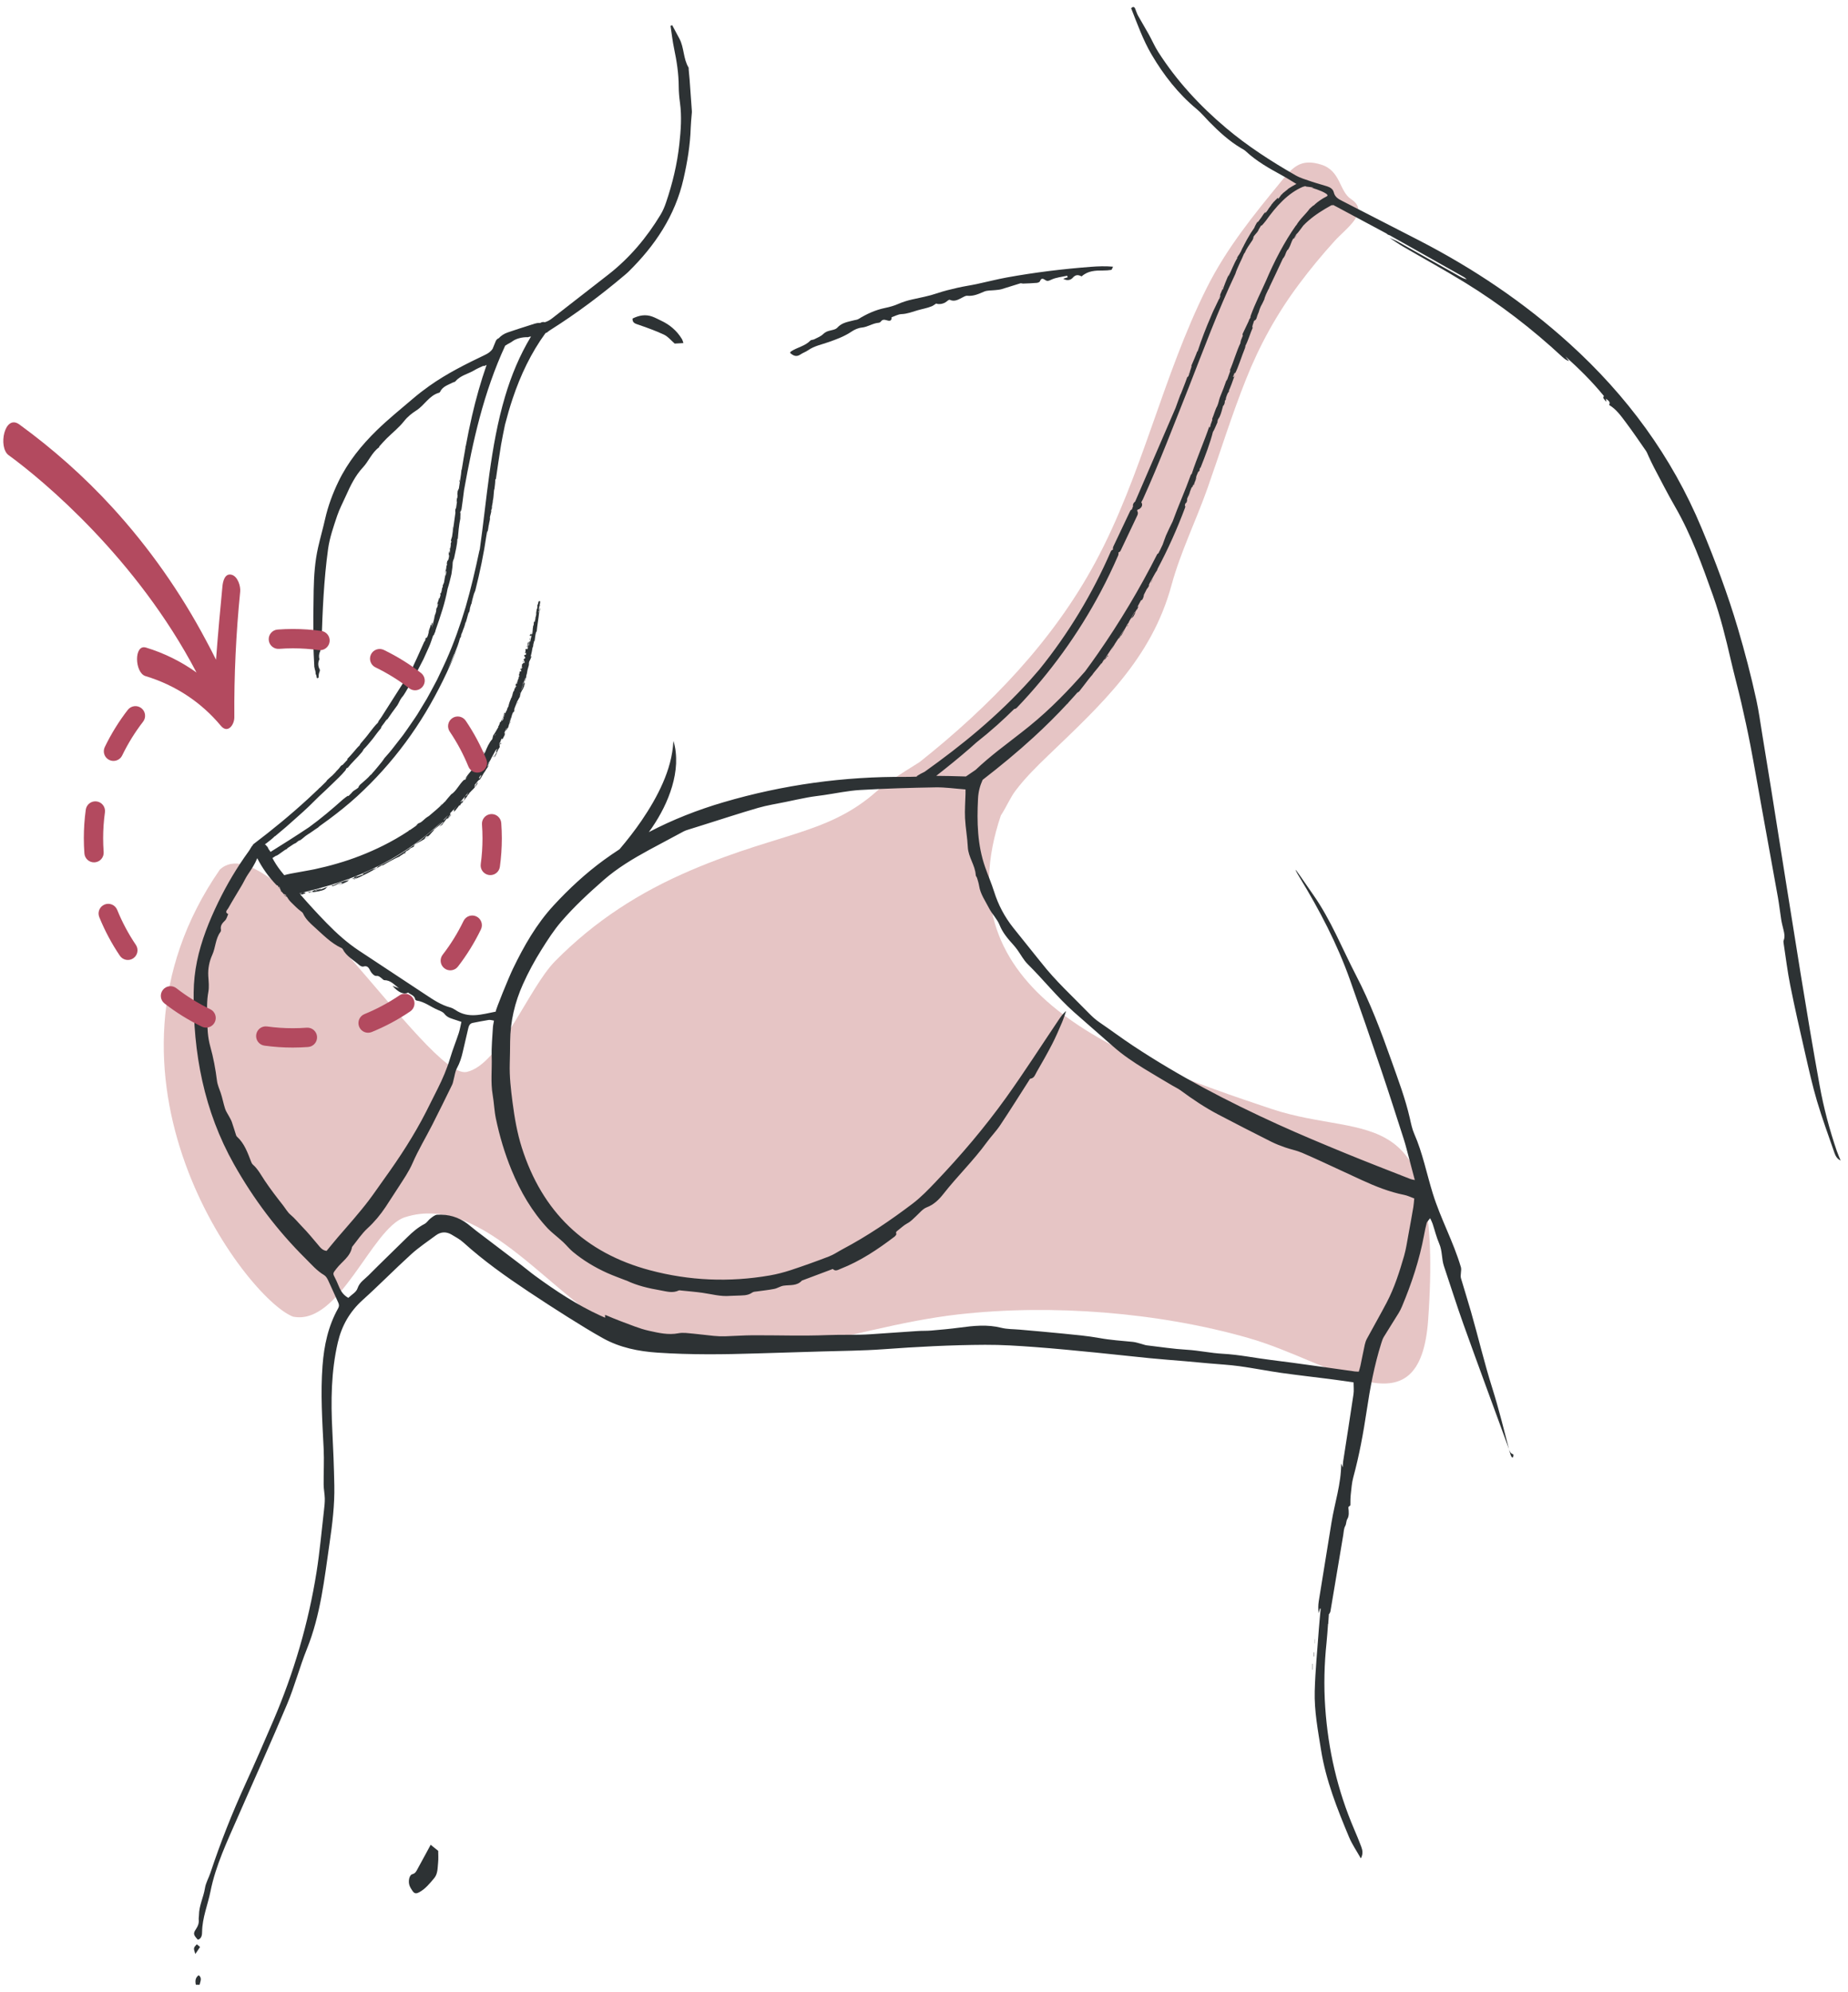 <?xml version="1.0" encoding="UTF-8"?>
<svg width="205px" height="221px" viewBox="0 0 205 221" version="1.1" xmlns="http://www.w3.org/2000/svg" xmlns:xlink="http://www.w3.org/1999/xlink">
    <!-- Generator: Sketch 58 (84663) - https://sketch.com -->
    <title>gaping cups</title>
    <desc>Created with Sketch.</desc>
    <g id="GLAMORISE-Icon-Assets" stroke="none" stroke-width="1" fill="none" fill-rule="evenodd">
        <g transform="translate(-1197, -1542)" id="Fit-Solutions">
            <g transform="translate(138, 1004)">
                <g id="gaping-cups" transform="translate(1025, 494)">
                    <g id="IMG" transform="translate(33.55, 43.656)">
                        <path d="M152.81,151.001 C152.89,150.945 152.97,150.889 153.047,150.831 C152.981,150.943 152.901,150.999 152.81,151.001 M141.486,123.364 C124.753,117.772 104.829,110.503 111.478,90.802 C112.061,89.933 112.51,88.842 113.088,88.079 C114.149,86.669 115.408,85.421 116.677,84.202 C122.569,78.54 128.175,73.466 130.402,65.277 C131.401,61.599 133.123,58.119 134.398,54.511 C135.815,50.5 137.075,46.428 138.651,42.471 C140.18,38.629 142.073,35.186 144.546,31.874 C145.794,30.204 147.121,28.593 148.526,27.05 C149.799,25.652 152.475,23.857 150.326,22.436 C149.005,21.567 149.185,19.297 147.035,18.615 C144.68,17.869 143.816,18.953 142.55,20.493 C139.486,24.233 136.51,27.887 134.307,32.297 C129.402,42.117 127.165,53.057 121.949,62.738 C117.212,71.527 110.218,78.73 102.461,84.889 C101.407,85.546 100.36,86.204 99.341,86.881 C99.165,86.997 98.991,87.05 98.83,87.057 C93.003,92.975 87.633,92.394 77.116,96.881 C71.4,99.319 66.433,102.511 62.027,106.975 C59.085,109.957 55.932,118.426 52.227,119.263 C47.975,120.223 30.591,91.407 24.832,96.823 C9.038,119.65 27.697,144.385 32.951,146.41 C38.147,147.457 41.653,136.588 45.358,135.388 C54.256,132.505 62.102,145.087 69.825,148.316 C82.654,153.682 93.973,147.607 106.775,146.161 C117.059,144.997 128.929,145.916 138.932,148.778 C148.562,151.533 157.971,159.634 158.878,146.751 C160.632,121.833 152.208,126.945 141.486,123.364" id="Fill-2" fill="#E6C5C5"></path>
                        <path d="M43.385,80.216 L43.399,80.178 C43.351,80.247 43.304,80.317 43.251,80.396 L43.385,80.216 Z" id="Fill-4" fill="#2D3234"></path>
                        <path d="M51.428,53.588 C51.389,53.854 51.396,53.911 51.455,53.718 C51.445,53.662 51.45,53.572 51.428,53.588" id="Fill-6" fill="#2D3234"></path>
                        <path d="M50.637,59.302 C50.691,59.198 50.704,58.937 50.717,58.817 C50.68,58.721 50.683,59.184 50.637,59.302" id="Fill-8" fill="#2D3234"></path>
                        <path d="M50.376,61.298 C50.381,61.211 50.394,61.182 50.408,61.109 L50.354,61.17 C50.338,61.283 50.338,61.43 50.376,61.298" id="Fill-10" fill="#2D3234"></path>
                        <path d="M22.496,219.473 C22.168,219.697 22.064,220.026 22.178,220.53 L22.593,220.53 C22.657,220.169 22.906,219.791 22.496,219.473" id="Fill-12" fill="#2D3234"></path>
                        <path d="M147.651,22.112 L147.416,22.243 C147.323,22.294 147.245,22.326 147.141,22.4 C146.74,22.648 146.394,22.915 146.184,23.144 C146.258,23.017 145.881,23.372 145.738,23.488 C145.39,24.006 144.603,24.684 144.235,25.361 L144.232,25.328 C142.923,27.179 141.796,29.355 140.886,31.499 C140.359,32.699 139.675,34.012 139.191,35.369 C139.134,35.548 139.169,35.507 139.169,35.544 C139.137,35.614 139.102,35.684 139.068,35.756 C139.07,35.726 139.073,35.691 139.043,35.745 C139.02,35.819 138.993,35.896 138.965,35.974 C138.749,36.433 138.528,36.894 138.309,37.355 C138.273,37.436 138.286,37.513 138.321,37.576 C138.249,37.747 138.178,37.923 138.111,38.096 C138.095,38.201 138.011,38.435 138.07,38.368 C137.634,39.254 137.271,40.555 136.856,41.478 C137.086,41.188 136.705,42.056 136.608,42.395 C136.533,42.579 136.499,42.592 136.499,42.528 C136.249,43.238 136.114,43.609 135.771,44.44 C135.638,44.835 135.656,44.96 135.466,45.424 C135.285,45.688 135.1,46.401 134.9,46.849 C134.935,46.817 134.94,46.868 134.923,46.963 C134.859,47.14 134.792,47.315 134.732,47.492 C134.721,47.526 134.721,47.558 134.728,47.592 C134.7,47.665 134.67,47.739 134.638,47.808 L134.603,47.633 C134.113,49.113 133.215,51.171 132.652,52.91 L132.552,53.016 C131.919,54.788 131.155,56.472 130.539,58.176 C130.318,58.612 129.989,59.32 129.791,59.758 C129.62,60.24 129.518,60.475 129.427,60.76 C129.321,60.984 129.216,61.208 129.109,61.428 L129.091,61.452 C129.045,61.548 128.995,61.643 128.949,61.737 C128.895,61.747 128.845,61.78 128.81,61.848 C126.883,65.652 124.696,69.323 122.26,72.822 C121.792,73.497 121.312,74.161 120.825,74.822 C119.911,75.862 118.977,76.881 117.997,77.86 C116.927,78.936 115.804,79.958 114.626,80.915 C113.484,81.841 112.303,82.716 111.15,83.628 C110.3,84.304 109.466,85.003 108.678,85.75 C108.319,85.996 107.959,86.241 107.6,86.486 C106.374,86.448 104.932,86.414 104.304,86.417 C105.572,85.427 106.823,84.412 108.041,83.355 C108.279,83.147 108.514,82.934 108.75,82.723 C109.547,82.094 110.311,81.456 111.047,80.798 C111.698,80.217 112.334,79.617 112.96,78.996 C113.061,78.992 113.163,78.952 113.254,78.857 C116.92,75.025 120.06,70.688 122.547,66.003 C123.244,64.689 123.886,63.35 124.479,61.988 C124.528,61.872 124.544,61.745 124.519,61.632 C124.624,61.598 124.715,61.532 124.763,61.43 C125.383,60.123 126.001,58.816 126.621,57.508 C126.701,57.34 126.695,57.145 126.591,57.001 C126.61,56.958 126.628,56.918 126.647,56.878 L126.715,56.87 C126.795,56.846 126.864,56.808 126.922,56.748 C126.95,56.721 126.981,56.691 127.008,56.662 C127.053,56.619 127.086,56.571 127.105,56.513 C127.134,56.457 127.147,56.398 127.145,56.334 C127.147,56.27 127.134,56.209 127.105,56.153 C127.094,56.12 127.077,56.088 127.056,56.06 C127.107,55.966 127.164,55.864 127.228,55.745 C129.107,51.587 130.662,47.475 132.32,43.313 C133.144,41.201 133.948,39.104 134.785,37.008 C135.625,34.912 136.499,32.816 137.49,30.728 C137.696,30.04 138.172,29.193 138.485,28.409 L138.492,28.473 C138.784,27.819 138.926,27.686 139.421,26.931 C139.389,26.902 139.588,26.627 139.465,26.704 C139.573,26.403 139.84,26.273 140.057,25.878 C140.084,25.876 140.017,25.864 140.086,25.795 C140.374,25.288 140.356,25.34 140.367,25.369 C140.385,25.403 140.423,25.398 140.88,24.825 C141.436,24.043 142.042,23.28 142.727,22.617 C143.409,21.956 144.184,21.395 145.008,21.056 C145.034,21.044 145.123,21.036 145.221,21.044 C145.17,21.044 145.136,21.032 145.133,21.019 C145.128,21.008 145.155,20.992 145.24,20.993 C145.32,21.052 145.468,21.06 145.646,21.078 C145.82,21.094 146.021,21.118 146.178,21.187 C146.147,21.201 145.991,21.166 145.903,21.155 C146.317,21.278 146.699,21.408 147.053,21.561 C147.229,21.638 147.4,21.724 147.549,21.824 L147.601,21.862 L147.628,21.883 C147.651,21.9 147.654,21.908 147.667,21.921 C147.684,21.945 147.697,21.969 147.699,21.996 L147.71,22.035 C147.707,22.07 147.681,22.094 147.651,22.112 L147.651,22.112 Z M109.062,98.612 C109.205,99.54 109.752,100.288 110.161,101.091 C110.492,101.742 111.06,102.283 111.329,102.952 C111.677,103.819 112.246,104.483 112.848,105.148 C113.017,105.336 113.172,105.534 113.321,105.737 C113.696,106.259 114,106.854 114.45,107.299 C116.203,109.028 117.734,110.974 119.577,112.616 C121.022,113.902 122.495,115.158 123.94,116.443 C124.996,117.38 126.164,118.158 127.359,118.897 C128.395,119.537 129.447,120.147 130.495,120.771 C130.812,120.958 131.152,121.113 131.446,121.332 C132.761,122.302 134.114,123.212 135.562,123.972 C137.517,125.003 139.49,126.006 141.463,127.001 C141.955,127.249 142.475,127.449 142.995,127.632 C143.62,127.851 144.283,127.974 144.889,128.233 C146.283,128.828 147.651,129.48 149.028,130.112 C149.867,130.496 150.701,130.886 151.538,131.273 C153.048,131.966 154.585,132.58 156.224,132.907 C156.598,132.98 156.949,133.161 157.334,133.3 C157.296,133.659 157.283,133.956 157.233,134.249 C157.059,135.273 156.879,136.292 156.687,137.313 C156.538,138.105 156.427,138.91 156.205,139.68 C155.69,141.451 155.134,143.212 154.273,144.852 C153.564,146.2 152.81,147.52 152.086,148.857 C151.979,149.057 151.899,149.28 151.851,149.502 C151.678,150.284 151.53,151.073 151.364,151.857 C151.317,152.076 151.244,152.288 151.182,152.512 C150.999,152.504 150.862,152.508 150.726,152.489 C147.648,152.065 144.574,151.603 141.49,151.224 C139.69,151.004 137.913,150.627 136.09,150.529 C134.766,150.459 133.453,150.163 132.115,150.084 C130.623,149.998 129.137,149.766 127.65,149.592 C127.474,149.569 127.303,149.497 127.128,149.452 C126.797,149.369 126.469,149.248 126.132,149.212 C124.897,149.088 123.659,149.014 122.431,148.788 C121.074,148.54 119.691,148.427 118.317,148.286 C116.737,148.124 115.153,147.996 113.57,147.852 C112.883,147.79 112.175,147.812 111.514,147.646 C109.974,147.259 108.455,147.42 106.919,147.627 C105.873,147.766 104.82,147.862 103.767,147.952 C103.264,147.998 102.754,147.972 102.249,148.006 C100.525,148.118 98.802,148.243 97.078,148.36 C95.472,148.472 93.863,148.393 92.255,148.457 C89.497,148.568 86.728,148.467 83.966,148.478 C82.932,148.481 81.9,148.563 80.865,148.592 C80.453,148.603 80.037,148.585 79.627,148.545 C78.871,148.476 78.12,148.364 77.368,148.299 C76.817,148.252 76.243,148.152 75.714,148.254 C74.586,148.473 73.505,148.212 72.445,147.98 C71.377,147.747 70.353,147.296 69.317,146.92 C68.737,146.708 68.173,146.456 67.574,146.211 L67.574,146.529 C67.391,146.448 67.224,146.377 67.061,146.302 C64.47,145.118 62.106,143.558 59.813,141.884 C59.291,141.505 58.802,141.084 58.287,140.694 C56.619,139.422 54.947,138.16 53.279,136.888 C52.948,136.638 52.64,136.356 52.307,136.108 C51.312,135.36 50.176,135.035 48.946,135.105 C48.689,135.121 48.427,135.347 48.198,135.521 C47.968,135.694 47.81,135.984 47.564,136.113 C46.835,136.492 46.23,137.009 45.652,137.579 C44.211,139.003 42.745,140.403 41.319,141.841 C40.886,142.278 40.333,142.59 40.109,143.276 C39.974,143.697 39.437,143.987 39.087,144.328 C38.592,144.046 38.325,143.678 38.127,143.254 C37.962,142.899 37.83,142.528 37.647,142.182 C37.336,141.59 37.358,141.622 37.782,141.075 C38.382,140.297 39.323,139.758 39.504,138.678 C40.069,137.98 40.568,137.209 41.223,136.608 C41.996,135.896 42.648,135.11 43.225,134.244 C43.707,133.518 44.183,132.785 44.653,132.049 C45.206,131.182 45.794,130.348 46.214,129.384 C46.845,127.929 47.674,126.558 48.396,125.142 C49.149,123.664 49.879,122.174 50.607,120.684 C50.695,120.505 50.722,120.294 50.777,120.097 C50.892,119.678 50.935,119.222 51.136,118.852 C51.451,118.275 51.644,117.672 51.786,117.038 C51.978,116.185 52.181,115.332 52.381,114.48 C52.451,114.18 52.536,113.891 52.897,113.822 C53.486,113.71 54.073,113.585 54.665,113.496 C54.849,113.47 55.05,113.544 55.247,113.571 C55.199,113.867 55.142,114.088 55.129,114.313 C55.071,115.393 54.955,116.476 54.993,117.553 C55.042,118.974 54.859,120.4 55.105,121.817 C55.253,122.68 55.279,123.566 55.456,124.422 C55.867,126.387 56.437,128.308 57.204,130.168 C58.187,132.553 59.462,134.756 61.235,136.648 C61.438,136.864 61.669,137.052 61.892,137.248 C62.235,137.547 62.594,137.832 62.927,138.145 C63.293,138.489 63.607,138.892 63.994,139.214 C65.152,140.177 66.437,140.948 67.808,141.566 C68.499,141.878 69.217,142.128 69.921,142.406 L69.926,142.398 C71.131,142.977 72.422,143.272 73.725,143.496 C74.385,143.611 75.067,143.835 75.743,143.507 C75.818,143.472 75.925,143.502 76.018,143.512 C76.794,143.592 77.577,143.656 78.35,143.763 C79.373,143.905 80.375,144.2 81.423,144.108 C81.675,144.088 81.929,144.096 82.181,144.08 C82.769,144.044 83.373,144.116 83.901,143.736 C84.036,143.636 84.249,143.638 84.431,143.612 C85.065,143.52 85.707,143.46 86.335,143.334 C86.693,143.264 87.021,143.027 87.377,142.976 C88.085,142.873 88.853,143.033 89.411,142.404 L89.476,142.384 C90.595,141.963 91.713,141.542 92.833,141.123 L92.834,141.121 C93.12,141.43 93.429,141.212 93.697,141.105 C95.886,140.248 97.819,138.953 99.677,137.54 C99.773,137.465 99.906,137.292 99.88,137.227 C99.791,137.009 99.93,136.94 100.051,136.844 C100.398,136.577 100.719,136.259 101.101,136.059 C101.497,135.852 101.772,135.536 102.085,135.249 C102.46,134.907 102.805,134.456 103.251,134.286 C104.055,133.982 104.627,133.404 105.103,132.796 C106.638,130.836 108.437,129.104 109.9,127.088 C110.38,126.425 110.963,125.836 111.413,125.156 C112.509,123.513 113.554,121.836 114.62,120.174 C114.658,120.116 114.698,120.02 114.744,120.014 C115.198,119.956 115.284,119.545 115.459,119.249 C116.048,118.238 116.626,117.219 117.163,116.179 C117.564,115.404 117.906,114.596 118.251,113.793 C118.432,113.372 118.563,112.932 118.716,112.5 C118.379,112.788 118.133,113.12 117.905,113.462 C115.959,116.35 114.081,119.289 112.054,122.118 C109.686,125.419 107.053,128.515 104.25,131.457 C103.44,132.308 102.615,133.168 101.684,133.875 C99.222,135.742 96.664,137.476 93.924,138.926 C93.418,139.195 92.935,139.532 92.403,139.736 C91.007,140.273 89.596,140.78 88.174,141.249 C87.412,141.5 86.624,141.704 85.834,141.841 C81.363,142.616 76.922,142.43 72.541,141.262 C65.326,139.339 60.601,134.78 58.335,127.659 C57.816,126.024 57.53,124.348 57.309,122.652 C57.123,121.208 56.952,119.769 56.998,118.312 C57.024,117.504 57.032,116.696 57.039,115.888 C57.062,113.664 57.554,111.545 58.466,109.52 C59.062,108.193 59.751,106.923 60.526,105.688 C61.203,104.611 61.882,103.547 62.713,102.584 C64.144,100.916 65.756,99.43 67.402,97.985 C68.935,96.64 70.682,95.6 72.466,94.627 C73.74,93.936 75.019,93.254 76.299,92.574 C76.459,92.488 76.639,92.435 76.813,92.379 C77.341,92.211 77.868,92.048 78.395,91.883 C80.44,91.243 82.472,90.571 84.528,89.974 C85.543,89.678 86.597,89.521 87.634,89.304 C88.443,89.136 89.249,88.956 90.063,88.808 C90.652,88.7 91.248,88.636 91.841,88.55 C93.184,88.356 94.52,88.064 95.872,87.984 C98.653,87.82 101.443,87.74 104.23,87.692 C105.323,87.676 106.418,87.84 107.555,87.924 C107.555,88.132 107.558,88.267 107.555,88.401 C107.534,89.3 107.458,90.204 107.502,91.099 C107.555,92.179 107.76,93.251 107.811,94.329 C107.865,95.444 108.633,96.337 108.691,97.44 C108.697,97.545 108.806,97.641 108.838,97.75 C108.923,98.035 109.015,98.321 109.062,98.612 L109.062,98.612 Z M36.679,139.115 C36.214,139.068 35.976,138.731 35.708,138.412 C35.147,137.747 34.594,137.073 33.989,136.452 C33.549,136.001 33.16,135.504 32.663,135.091 C32.354,134.833 32.113,134.4 31.835,134.046 C31.129,133.148 30.434,132.243 29.801,131.294 C29.392,130.681 29.057,130.027 28.49,129.532 C28.408,129.46 28.354,129.345 28.314,129.241 C27.918,128.227 27.568,127.188 26.721,126.428 C26.673,126.385 26.648,126.31 26.627,126.246 C26.472,125.766 26.33,125.283 26.165,124.809 C26.09,124.596 25.969,124.401 25.863,124.201 C25.718,123.921 25.523,123.659 25.426,123.363 C25.234,122.776 25.127,122.161 24.929,121.577 C24.777,121.131 24.58,120.724 24.518,120.224 C24.358,118.952 24.123,117.678 23.777,116.443 C23.481,115.395 23.451,114.342 23.433,113.283 C23.417,112.328 23.381,111.371 23.559,110.412 C23.668,109.836 23.593,109.22 23.555,108.625 C23.505,107.803 23.671,106.99 23.996,106.28 C24.373,105.449 24.342,104.488 24.903,103.736 C24.953,103.668 24.972,103.552 24.956,103.468 C24.874,103.02 25.117,102.753 25.411,102.467 C25.592,102.291 25.652,101.995 25.766,101.752 C25.328,101.545 25.67,101.281 25.766,101.112 C26.247,100.252 26.769,99.417 27.268,98.569 C27.509,98.161 27.699,97.723 27.964,97.336 C28.354,96.764 28.731,96.193 28.987,95.55 C29.543,96.64 30.26,97.643 31.112,98.521 C31.156,98.568 31.207,98.585 31.257,98.588 L31.294,98.622 C31.3,98.68 31.303,98.74 31.318,98.796 C31.335,98.745 31.354,98.715 31.37,98.694 C31.407,98.729 31.445,98.764 31.484,98.798 C31.493,98.848 31.505,98.897 31.522,98.947 C31.54,99.004 31.567,99.054 31.592,99.105 L31.589,99.1 L31.604,99.129 L31.626,99.171 C31.683,99.299 31.53,99.134 31.536,99.156 C31.592,99.211 31.655,99.254 31.717,99.292 C31.778,99.368 31.843,99.438 31.918,99.496 L31.848,99.454 L31.854,99.502 C31.891,99.515 31.931,99.523 31.969,99.529 C32.032,99.569 32.097,99.604 32.164,99.633 C32.188,99.676 32.212,99.72 32.238,99.763 C32.198,99.745 32.172,99.729 32.145,99.712 C32.094,99.678 32.048,99.651 31.926,99.604 C32.011,99.686 32.11,99.758 32.219,99.814 L32.275,99.827 C32.401,100.04 32.54,100.248 32.739,100.44 C33.096,100.782 33.43,101.15 33.837,101.444 C33.927,101.51 34.03,101.59 34.072,101.688 C34.347,102.304 34.852,102.764 35.318,103.18 C36.267,104.027 37.157,104.974 38.341,105.524 C38.397,105.55 38.448,105.609 38.478,105.664 C38.895,106.449 39.68,106.848 40.309,107.408 C40.423,107.505 40.625,107.609 40.747,107.574 C41.236,107.432 41.36,107.721 41.544,108.078 C41.665,108.316 41.98,108.633 42.178,108.612 C42.477,108.582 42.592,108.734 42.768,108.859 C42.878,108.939 42.988,109.088 43.097,109.088 C43.797,109.078 44.199,109.616 44.704,109.976 C44.503,109.902 44.3,109.828 43.993,109.72 C44.667,110.476 45.284,110.721 45.72,110.454 C45.989,110.699 46.439,110.753 46.511,111.222 C46.519,111.272 46.612,111.334 46.672,111.344 C47.558,111.48 48.248,112.062 49.047,112.395 C49.297,112.499 49.595,112.612 49.746,112.814 C50.095,113.281 50.612,113.352 51.092,113.526 C51.254,113.585 51.422,113.636 51.635,113.708 C51.528,114.166 51.464,114.576 51.336,114.964 C51.034,115.883 50.668,116.78 50.393,117.705 C50.035,118.905 49.547,120.044 48.986,121.156 C48.562,122.001 48.142,122.849 47.713,123.691 C46.391,126.281 44.811,128.71 43.115,131.065 C42.523,131.884 41.958,132.726 41.348,133.532 C40.822,134.227 40.258,134.896 39.696,135.563 C39.109,136.26 38.499,136.937 37.908,137.63 C37.494,138.115 37.095,138.612 36.679,139.115 L36.679,139.115 Z M29.905,93.961 L29.937,93.942 L30.046,93.859 C30.362,93.614 30.696,93.364 30.941,93.102 L30.936,93.136 C31.343,92.793 31.759,92.443 32.18,92.088 C32.589,91.721 33.008,91.35 33.428,90.979 C33.843,90.601 34.273,90.236 34.674,89.843 C35.078,89.451 35.479,89.059 35.872,88.665 C36.096,88.448 36.334,88.23 36.577,88.008 C36.813,87.779 37.056,87.545 37.302,87.312 C37.548,87.076 37.794,86.836 38.04,86.593 C38.283,86.348 38.525,86.102 38.743,85.835 C38.902,85.636 38.745,85.764 38.874,85.606 C39.111,85.353 38.902,85.636 39.004,85.547 C39.213,85.278 39.48,84.992 39.766,84.691 C39.91,84.544 40.055,84.39 40.204,84.235 C40.347,84.076 40.488,83.913 40.625,83.75 C40.673,83.66 40.824,83.476 40.747,83.516 C41.084,83.185 41.44,82.753 41.792,82.316 C42.127,81.867 42.463,81.412 42.785,81.048 C42.487,81.243 43.094,80.566 43.263,80.273 C43.377,80.121 43.413,80.118 43.399,80.177 C43.803,79.579 44.025,79.272 44.538,78.577 C44.744,78.232 44.751,78.108 45.025,77.713 C45.251,77.502 45.573,76.875 45.824,76.475 C45.706,76.544 45.96,75.996 46.219,75.604 L46.228,75.776 C46.315,75.611 46.409,75.436 46.509,75.257 C46.602,75.073 46.7,74.881 46.799,74.684 C46.998,74.291 47.22,73.881 47.431,73.459 C47.629,73.028 47.829,72.59 48.019,72.156 C48.117,71.942 48.2,71.723 48.275,71.504 C48.353,71.286 48.427,71.073 48.494,70.865 L48.594,70.763 C48.618,70.691 48.642,70.619 48.668,70.548 C48.692,70.523 48.711,70.491 48.722,70.449 C48.74,70.38 48.757,70.312 48.775,70.241 C49.307,68.71 49.828,67.201 50.103,65.659 C50.254,65.211 50.425,64.481 50.531,64.032 C50.619,63.404 50.659,63.182 50.668,62.745 C50.708,62.513 50.78,62.38 50.817,62.294 C50.964,61.516 51.179,60.78 51.184,60.137 L51.234,60.12 C51.286,59.489 51.36,58.58 51.512,57.884 C51.499,57.683 51.579,56.979 51.481,57.289 C51.508,57.011 51.585,57.123 51.574,56.833 L51.606,57.108 C51.731,56.264 51.83,55.486 51.927,54.715 C52.414,52.009 52.953,49.316 53.659,46.676 C54.391,43.936 55.309,41.252 56.49,38.694 C56.559,38.643 56.634,38.595 56.715,38.55 C56.915,38.443 57.121,38.342 57.3,38.206 C57.675,37.92 58.389,37.721 59.016,37.755 C59.118,37.712 59.231,37.684 59.356,37.676 C58.099,39.753 57.167,42.009 56.485,44.308 C55.645,47.124 55.143,50.009 54.742,52.889 C54.354,55.688 54.066,58.491 53.675,61.278 C53.657,61.342 53.638,61.408 53.619,61.478 C53.172,63.593 52.691,65.654 52.106,67.678 C51.502,69.692 50.806,71.672 49.946,73.603 C49.73,74.091 49.492,74.569 49.269,75.052 L48.925,75.774 L48.55,76.478 C48.294,76.945 48.053,77.419 47.788,77.881 C47.511,78.337 47.235,78.792 46.958,79.248 C46.692,79.712 46.378,80.145 46.077,80.588 C45.768,81.025 45.477,81.48 45.152,81.91 C44.821,82.336 44.487,82.763 44.153,83.192 C43.982,83.404 43.824,83.625 43.642,83.83 C43.461,84.036 43.281,84.241 43.1,84.448 C42.918,84.737 42.664,85.046 42.397,85.364 C42.261,85.523 42.134,85.692 41.991,85.848 C41.851,86.003 41.715,86.16 41.592,86.32 L41.603,86.259 C41.157,86.777 40.99,86.857 40.351,87.436 C40.373,87.473 40.124,87.678 40.258,87.641 C40.084,87.892 39.793,87.936 39.496,88.246 C39.467,88.24 39.529,88.27 39.446,88.315 C38.672,89.12 39.579,88.145 38.485,89.04 C37.285,90.11 36.026,91.177 34.743,92.107 C33.334,93.051 31.899,93.955 30.456,94.856 L30.437,94.816 C30.423,94.795 30.409,94.772 30.394,94.752 C30.375,94.723 30.354,94.692 30.335,94.665 C30.295,94.611 30.257,94.56 30.218,94.515 L30.217,94.512 C30.262,94.545 30.231,94.488 30.175,94.408 C30.159,94.361 30.14,94.316 30.124,94.27 L30.076,94.27 L30.032,94.209 C29.993,94.156 29.947,94.091 29.958,94.097 C29.934,94.092 29.91,94.078 29.886,94.064 L29.856,94.038 L29.845,94.012 L29.905,93.961 Z M55.418,81.774 L55.424,81.812 L55.397,81.867 C55.354,81.91 55.319,81.96 55.287,82.016 L55.303,81.966 C55.349,81.886 55.384,81.827 55.418,81.774 L55.418,81.774 Z M56.362,79.603 C56.608,79.34 56.089,80.198 56.399,79.734 L56.397,79.756 C56.386,79.787 56.376,79.814 56.365,79.843 L56.332,79.849 C56.258,79.92 56.301,79.956 56.313,79.995 L56.303,80.019 L56.244,80.057 L56.279,80.091 C56.261,80.136 56.245,80.179 56.231,80.22 C56.202,80.273 56.162,80.304 56.129,80.284 C56.14,80.252 56.15,80.22 56.158,80.192 C56.198,80.054 56.228,79.92 56.362,79.603 L56.362,79.603 Z M58.628,73.72 C58.636,73.744 58.645,73.758 58.658,73.771 C58.631,73.833 58.612,73.891 58.597,73.942 L58.58,73.884 L58.556,73.912 L58.543,73.867 C58.549,73.843 58.554,73.819 58.56,73.798 C58.589,73.744 58.612,73.724 58.628,73.72 L58.628,73.72 Z M58.72,73.233 L58.723,73.235 C58.752,73.347 58.714,73.374 58.664,73.398 L58.72,73.233 Z M58.249,76.953 C58.356,76.648 58.461,76.345 58.498,76.022 C58.517,75.99 58.536,75.95 58.556,75.91 C58.482,76.278 58.426,76.612 58.249,76.953 L58.249,76.953 Z M58.142,77.264 C58.155,77.222 58.169,77.184 58.182,77.144 L58.177,77.305 C58.177,77.262 58.161,77.259 58.142,77.264 L58.142,77.264 Z M57.105,80.046 C57.016,80.208 56.937,80.494 56.902,80.505 C56.971,80.336 57.039,80.163 57.11,79.993 C57.105,80.017 57.103,80.038 57.105,80.046 L57.105,80.046 Z M54.602,85.164 C54.619,85.099 54.613,85.067 54.614,85.028 C54.693,84.897 54.772,84.764 54.849,84.632 C54.768,84.8 54.691,84.99 54.602,85.164 L54.602,85.164 Z M53.629,86.736 L53.597,86.608 C53.662,86.512 53.728,86.416 53.793,86.32 C53.803,86.388 53.889,86.345 53.629,86.736 L53.629,86.736 Z M52.191,88.598 C52.144,88.627 52.055,88.704 52.128,88.582 C52.221,88.468 52.311,88.352 52.402,88.236 C52.322,88.363 52.248,88.486 52.191,88.598 L52.191,88.598 Z M51.675,89.384 C51.98,88.886 51.563,89.374 51.515,89.32 C51.707,89.096 51.895,88.87 52.082,88.64 C51.879,88.944 52.111,88.936 51.675,89.384 L51.675,89.384 Z M49.679,91.336 C49.684,91.315 49.671,91.304 49.642,91.31 C49.826,91.134 50.007,90.952 50.186,90.771 C50.027,90.956 49.922,91.113 49.679,91.336 L49.679,91.336 Z M33.688,99.484 L33.665,99.459 L33.992,99.374 C33.954,99.419 33.826,99.454 33.688,99.484 L33.688,99.484 Z M204.207,128.03 C203.4,125.67 202.756,123.26 202.312,120.809 C201.566,116.7 200.879,112.584 200.21,108.462 C199.098,101.609 198.023,94.748 196.928,87.892 C196.601,85.844 196.264,83.796 195.927,81.747 C195.72,80.499 195.556,79.24 195.286,78.006 C194.7,75.326 194.009,72.676 193.228,70.04 C192.107,66.248 190.721,62.561 189.205,58.923 C185.893,50.972 180.907,44.212 174.534,38.444 C169.491,33.878 163.9,30.126 157.868,27.014 C155.019,25.547 152.171,24.081 149.319,22.625 C148.894,22.411 148.528,22.193 148.405,21.673 C148.32,21.316 147.999,21.12 147.656,21.012 C147.065,20.822 146.462,20.668 145.876,20.467 C145.291,20.265 144.682,20.091 144.154,19.787 C141.449,18.235 138.832,16.545 136.445,14.532 C133.539,12.08 130.975,9.31 128.922,6.092 C128.529,5.476 128.24,4.793 127.882,4.148 C127.495,3.452 127.077,2.771 126.69,2.073 C126.559,1.835 126.484,1.563 126.377,1.312 C126.279,1.086 126.137,1.049 125.928,1.259 C126.615,2.995 127.241,4.771 128.2,6.403 C129.545,8.686 131.152,10.748 133.205,12.449 C133.7,12.857 134.109,13.364 134.561,13.824 C135.646,14.928 136.776,15.98 138.118,16.776 C138.298,16.88 138.49,16.976 138.637,17.115 C139.829,18.232 141.235,19.019 142.655,19.795 C143.182,20.081 143.692,20.409 144.265,20.752 C144.224,20.772 144.186,20.792 144.144,20.812 C144.011,20.888 143.871,20.968 143.735,21.046 C143.598,21.124 143.476,21.214 143.358,21.281 C143.308,21.342 143.237,21.401 143.16,21.459 C143.086,21.52 143.007,21.582 142.933,21.638 C142.786,21.75 142.668,21.844 142.685,21.896 C142.689,21.88 142.626,21.912 142.599,21.931 C142.473,22.088 142.399,22.246 142.219,22.419 L142.23,22.316 C142.208,22.212 141.783,22.736 141.658,22.825 C141.722,22.79 141.676,22.836 141.613,22.902 C141.546,22.977 141.458,23.076 141.471,23.099 L141.294,23.337 C141.002,23.705 141.281,23.4 140.925,23.856 C140.724,24.115 140.794,23.894 140.872,23.811 C140.669,24.001 140.522,24.235 140.369,24.473 L140.338,24.515 C140.291,24.569 140.227,24.659 140.16,24.752 C140.15,24.753 140.129,24.784 140.104,24.828 C140.048,24.905 139.997,24.976 139.958,25.017 L139.958,24.923 C139.84,25.088 139.578,25.587 139.612,25.587 C139.484,25.766 139.337,25.982 139.191,26.212 C139.049,26.446 138.905,26.691 138.773,26.926 C138.57,27.299 138.394,27.638 138.292,27.852 C138.327,27.758 138.317,27.745 138.286,27.841 C138.166,28.086 138.06,28.377 138.019,28.385 C137.912,28.627 137.869,28.584 137.678,28.944 C137.667,28.945 137.686,28.992 137.717,28.96 C137.341,29.534 137.071,30.352 136.685,31.065 C136.709,31.003 136.721,30.905 136.734,30.841 C136.487,31.42 136.258,31.976 136.084,32.518 C136.087,32.454 136.058,32.46 136.106,32.32 C135.929,32.72 135.734,33.188 135.699,33.395 C135.84,33.132 135.68,33.364 135.763,33.182 C135.884,32.992 135.827,33.208 135.737,33.44 C135.713,33.459 135.693,33.484 135.675,33.518 C135.506,33.862 135.343,34.208 135.181,34.553 C135.038,34.812 134.838,35.326 134.806,35.385 L134.803,35.398 C134.237,36.689 133.732,38.009 133.295,39.348 C133.269,39.368 133.251,39.366 133.274,39.281 C133.16,39.644 132.798,40.47 132.576,40.993 C132.798,40.68 132.389,41.608 132.421,41.716 C132.373,41.84 132.322,41.964 132.274,42.089 C132.211,42.185 132.205,42.088 132.131,42.238 C131.911,42.894 131.647,43.497 131.427,44.088 C131.427,44.088 131.413,44.091 131.421,44.057 C131.275,44.481 131.026,45.091 130.853,45.609 C130.81,45.708 130.769,45.808 130.724,45.907 C130.706,45.95 130.69,45.987 130.676,46.019 L126.375,55.985 L126.351,56.004 L126.263,56.089 C126.219,56.132 126.187,56.182 126.169,56.24 C126.139,56.296 126.124,56.355 126.128,56.419 C126.126,56.457 126.131,56.491 126.14,56.526 C126.112,56.596 126.08,56.667 126.049,56.737 C126.033,56.776 126.028,56.811 126.03,56.848 C125.939,56.883 125.861,56.947 125.818,57.038 C125.198,58.345 124.579,59.652 123.96,60.96 C123.905,61.075 123.891,61.203 123.918,61.316 C123.813,61.348 123.72,61.414 123.675,61.518 C121.632,66.217 118.961,70.646 115.738,74.628 C115.415,75.009 115.089,75.384 114.757,75.753 C112.963,77.747 111.025,79.604 108.988,81.342 C107.074,82.974 105.071,84.5 103.021,85.964 C102.737,86.096 102.462,86.244 102.198,86.414 C102.161,86.438 102.147,86.472 102.145,86.505 C101.681,86.521 101.238,86.532 100.965,86.529 C94.077,86.473 87.319,87.403 80.708,89.345 C77.823,90.193 75.056,91.281 72.425,92.659 C72.541,92.499 72.658,92.337 72.771,92.172 C73.727,90.772 74.521,89.236 75.006,87.592 C75.248,86.769 75.409,85.92 75.449,85.064 C75.479,84.208 75.411,83.345 75.152,82.544 C75.067,84.217 74.612,85.758 73.974,87.219 C73.335,88.678 72.522,90.057 71.619,91.382 C70.867,92.48 70.046,93.537 69.177,94.558 C68.594,94.939 68.017,95.332 67.45,95.745 C65.411,97.233 63.567,98.945 61.861,100.795 C59.952,102.865 58.568,105.294 57.351,107.816 C56.889,108.769 55.389,112.451 55.44,112.574 C53.892,112.875 52.403,113.377 50.956,112.379 C50.786,112.264 50.591,112.163 50.397,112.11 C49.374,111.835 48.515,111.257 47.649,110.681 C45.191,109.049 42.726,107.427 40.264,105.801 C38.949,104.931 37.786,103.88 36.689,102.755 C35.671,101.713 34.689,100.64 33.736,99.542 C33.863,99.536 33.933,99.556 33.899,99.596 L34.296,99.46 C34.411,99.392 34.26,99.356 34.062,99.355 L34.307,99.292 C34.761,99.179 35.225,99.064 35.69,98.937 C36.619,98.684 37.55,98.412 38.464,98.088 C40.298,97.459 42.076,96.654 43.765,95.7 C45.452,94.745 47.045,93.624 48.503,92.356 C48.829,92.075 49.147,91.784 49.459,91.486 C49.098,91.873 48.574,92.387 48.205,92.643 C47.813,92.945 47.545,93.195 47.128,93.545 C45.693,94.606 44.135,95.648 42.392,96.464 L42.196,96.678 C42.09,96.673 41.784,96.878 41.803,96.793 C41.905,96.76 41.988,96.705 42.103,96.651 C41.694,96.748 41.119,97.124 40.651,97.286 C40.71,97.281 40.822,97.334 40.693,97.409 C40.683,97.284 40.154,97.638 39.969,97.564 C39.497,97.716 39.988,97.668 39.504,97.838 C39.477,97.923 39.977,97.689 40.081,97.702 C39.951,97.816 39.638,97.852 39.686,97.912 C40.475,97.649 41.832,96.902 42.924,96.276 L42.838,96.396 C43.393,96.06 44.298,95.544 44.792,95.356 C44.658,95.372 45.621,94.876 45.46,94.808 C45.613,94.744 45.653,94.713 45.851,94.592 L45.88,94.52 C46.155,94.334 46.148,94.42 46.457,94.196 C46.22,94.292 46.433,94.118 46.495,94.012 C46.887,93.812 47.326,93.553 47.665,93.355 C47.629,93.358 47.588,93.363 47.466,93.425 C47.687,93.278 47.617,93.262 47.658,93.201 C47.855,93.041 47.882,93.116 47.898,93.155 C48.275,92.878 48.337,92.628 48.631,92.44 L48.499,92.473 C48.85,92.147 49.197,91.928 49.564,91.547 C49.812,91.433 49.301,91.902 49.163,92.076 C49.254,92.016 49.425,91.864 49.497,91.835 C49.634,91.651 49.866,91.342 50.037,91.112 C49.916,91.374 50.39,90.891 50.52,90.764 C50.468,90.76 50.361,90.841 50.171,91.044 C50.158,90.982 50.419,90.734 50.51,90.59 C50.245,90.819 50.446,90.568 50.376,90.572 C50.628,90.31 50.879,90.043 51.12,89.771 C50.983,89.944 50.853,90.1 50.759,90.198 C50.778,90.233 50.992,90.091 50.737,90.374 C50.847,90.267 50.837,90.344 50.857,90.379 C51.093,90.06 51.256,89.918 51.376,89.704 C51.56,89.574 51.29,89.827 51.475,89.694 L51.646,89.424 C51.807,89.254 51.528,89.64 51.772,89.371 C51.775,89.32 51.943,89.075 52.127,88.859 L52.088,88.934 C52.211,88.753 52.422,88.528 52.29,88.558 L52.515,88.409 L52.442,88.409 C52.823,87.953 53.073,87.86 53.462,87.193 C53.343,87.332 53.416,87.177 53.464,87.089 C53.245,87.328 53.269,87.436 53.095,87.684 C53.028,87.686 53.228,87.312 53.079,87.454 C53.338,87.182 53.475,86.881 53.68,86.827 C53.962,86.428 54.007,86.238 54.303,85.841 L54.314,85.865 C54.284,85.737 54.566,85.547 54.675,85.184 L54.52,85.395 C54.491,85.363 54.558,85.256 54.643,85.1 C54.646,85.128 54.646,85.128 54.691,85.088 C54.664,85.011 54.899,84.585 54.942,84.473 C55.11,84.179 55.273,83.88 55.431,83.58 L55.429,83.582 L55.646,83.401 C55.568,83.534 55.514,83.673 55.487,83.643 C55.437,83.832 55.503,83.769 55.589,83.686 C55.418,84.051 55.348,84.086 55.26,84.393 C55.664,83.851 55.464,83.862 55.892,83.222 L55.86,82.971 C56.019,82.705 55.873,83.073 56.036,82.83 C56.142,82.529 55.781,83.105 55.86,82.801 C55.944,82.704 55.998,82.537 56.039,82.401 L56.1,82.273 C56.11,82.358 56.201,82.329 56.237,82.291 C56.265,82.171 56.418,81.947 56.506,81.761 C56.244,82.195 56.653,81.364 56.407,81.748 C56.392,81.729 56.412,81.643 56.444,81.54 C56.511,81.398 56.575,81.256 56.638,81.113 L56.65,81.097 C56.68,81.126 56.608,81.264 56.555,81.377 C56.581,81.502 56.725,81.105 56.817,81.067 C56.889,80.745 57.171,79.996 57.249,79.649 C57.287,79.555 57.325,79.46 57.362,79.364 C57.402,79.334 57.434,79.313 57.439,79.368 C57.519,79.192 57.5,79.121 57.496,79.019 C57.53,78.932 57.559,78.843 57.591,78.755 C57.672,78.566 57.754,78.369 57.822,78.171 C57.902,78.054 58.049,77.726 58.112,77.667 C58.223,76.894 58.482,76.969 58.644,76.243 C58.736,75.79 58.565,76.268 58.536,76.23 C58.612,75.988 58.634,75.728 58.719,75.544 C58.749,75.58 58.72,75.731 58.667,75.875 C58.778,75.806 58.733,75.601 58.864,75.352 C58.848,75.372 58.808,75.465 58.81,75.385 C59,74.761 58.862,74.971 59.081,74.265 L59.084,74.267 L59.086,74.241 C59.096,74.212 59.105,74.184 59.115,74.15 C59.123,74.051 59.142,73.955 59.121,73.921 C59.129,73.864 59.142,73.808 59.155,73.752 C59.271,73.484 59.252,73.606 59.425,73.105 C59.404,73.115 59.351,73.174 59.3,73.22 C59.41,72.859 59.471,72.523 59.529,72.171 C59.588,72.128 59.602,71.974 59.616,71.795 C59.658,71.712 59.676,71.587 59.696,71.452 L59.749,71.481 C59.794,71.206 59.824,70.718 59.949,70.382 L59.978,70.468 C60.04,69.752 60.198,68.931 60.251,68.32 L60.347,68.003 C60.385,67.348 60.279,68.203 60.208,68.326 C60.211,68.27 60.209,68.22 60.198,68.177 C60.195,68.198 60.184,68.227 60.182,68.251 L60.179,68.244 C60.184,68.22 60.187,68.198 60.19,68.174 C60.248,68.12 60.246,68.004 60.241,67.846 C60.256,67.758 60.27,67.668 60.283,67.576 L60.302,67.555 L60.286,67.555 C60.299,67.478 60.311,67.403 60.323,67.324 L60.326,67.315 C60.326,67.44 60.295,67.702 60.364,67.542 C60.299,67.428 60.367,67.294 60.38,67.052 L60.233,67.03 L60.232,67.054 C60.204,67.025 60.182,67.113 60.16,67.211 C60.163,67.185 60.168,67.158 60.171,67.132 C60.163,67.182 60.153,67.232 60.145,67.281 C60.121,67.393 60.097,67.488 60.07,67.406 L60.062,67.772 L60.059,67.79 L60.025,67.788 L60.04,67.894 L60.038,67.912 L59.994,67.9 C59.984,68.108 59.915,68.244 59.928,68.464 L59.947,68.44 C59.931,68.536 59.912,68.632 59.893,68.728 L59.88,68.731 L59.886,68.764 L59.877,68.817 L59.85,68.795 L59.855,68.8 L59.807,68.758 C59.915,68.83 59.802,69.102 59.81,69.16 L59.795,69.14 C59.757,69.236 59.778,69.22 59.8,69.206 C59.795,69.236 59.789,69.267 59.783,69.297 C59.749,69.308 59.709,69.297 59.677,69.355 C59.663,69.446 59.66,69.569 59.647,69.696 C59.624,69.731 59.607,69.756 59.599,69.76 C59.581,69.867 59.57,69.961 59.559,70.054 L59.553,70.068 C59.549,70.102 59.548,70.139 59.548,70.172 C59.532,70.329 59.521,70.47 59.509,70.608 L59.5,70.646 C59.479,70.643 59.462,70.622 59.468,70.713 C59.439,70.691 59.404,70.705 59.37,70.713 L59.375,70.75 L59.35,70.72 L59.356,70.716 L59.35,70.715 C59.359,70.692 59.362,70.668 59.343,70.635 C59.342,70.675 59.345,70.696 59.348,70.715 C59.331,70.715 59.316,70.708 59.308,70.681 C59.286,70.729 59.23,70.761 59.251,70.83 C59.225,70.856 59.207,70.776 59.187,70.846 C59.196,70.872 59.214,70.876 59.233,70.868 L59.228,70.881 C59.254,70.945 59.326,70.881 59.372,70.788 C59.361,70.86 59.343,70.947 59.406,70.889 L59.404,70.91 C59.398,70.934 59.391,70.96 59.385,70.985 L59.348,70.974 L59.385,70.987 C59.337,71.158 59.292,71.344 59.267,71.524 L59.255,71.524 C59.246,71.48 59.209,71.47 59.177,71.515 C59.188,71.556 59.193,71.611 59.193,71.668 L59.163,71.63 L59.121,71.961 C59.118,71.896 59.088,71.979 59.065,72.03 L59.062,72.027 C59.038,71.907 59.097,71.668 59.15,71.616 C59.107,71.46 59.113,71.694 59.056,71.688 C59.072,71.64 59.089,71.6 59.108,71.58 C59.062,71.412 59.073,71.697 59.001,71.651 C58.974,71.788 59.001,71.86 58.961,72.073 L59.011,72.062 L59.005,72.108 L59.025,72.107 C59.017,72.176 59.009,72.24 58.997,72.299 L58.949,72.345 L58.949,72.323 L58.939,72.35 L58.904,72.384 C58.902,72.355 58.909,72.316 58.906,72.286 C58.894,72.312 58.888,72.331 58.883,72.35 L58.851,72.376 C58.854,72.35 58.853,72.329 58.842,72.315 L58.744,72.39 C58.685,72.588 58.818,72.467 58.741,72.667 L58.709,72.632 L58.698,72.766 L58.744,72.764 L58.741,72.803 C58.775,72.812 58.829,72.8 58.856,72.718 C58.859,72.768 58.805,72.809 58.786,72.939 L58.794,72.948 L58.77,73.012 C58.749,72.969 58.711,73.001 58.679,73.014 L58.679,73.012 L58.679,73.014 C58.656,73.024 58.639,73.024 58.636,72.977 C58.565,73.105 58.636,73.118 58.636,73.195 L58.674,73.195 L58.679,73.23 L58.703,73.22 C58.685,73.278 58.671,73.339 58.655,73.403 C58.605,73.425 58.546,73.451 58.53,73.558 L58.576,73.582 L58.572,73.595 L58.588,73.598 L58.61,73.656 C58.58,73.713 58.554,73.78 58.521,73.87 C58.45,73.948 58.37,74.067 58.329,74.104 C58.326,74.18 58.353,74.156 58.37,74.158 L58.383,74.193 L58.38,74.227 C58.358,74.168 58.305,74.244 58.287,74.305 C58.318,74.251 58.342,74.256 58.356,74.283 L58.33,74.342 C58.343,74.318 58.353,74.307 58.364,74.302 C58.375,74.336 58.38,74.379 58.377,74.412 C58.354,74.494 58.308,74.552 58.276,74.577 L58.26,74.491 C58.276,74.558 58.255,74.552 58.236,74.566 L58.217,74.456 C58.241,74.558 58.18,74.486 58.175,74.584 C58.206,74.62 58.246,74.692 58.282,74.739 C58.282,74.772 58.268,74.8 58.252,74.822 L58.252,74.79 C58.241,74.838 58.228,74.857 58.214,74.867 L58.209,74.753 C58.177,74.92 58.096,74.756 58.075,74.929 L58.112,74.987 C58.092,75.016 58.065,75.025 58.056,74.988 C58.083,75.025 58.046,75.115 58.048,75.16 L58.009,75.16 C58.011,75.233 58.057,75.345 57.963,75.406 C58.06,75.369 58.001,75.328 58.056,75.236 C58.06,75.278 58.067,75.326 58.056,75.366 L58.027,75.42 L58.027,75.422 L58.006,75.44 L58.02,75.433 C58.003,75.464 57.987,75.483 57.971,75.489 C57.988,75.52 57.981,75.585 57.96,75.665 C57.933,75.691 57.91,75.716 57.888,75.732 L57.929,75.776 L57.926,75.785 C57.846,75.79 57.877,75.888 57.867,75.971 L57.846,76.028 L57.837,76.025 C57.816,75.98 57.774,75.976 57.741,76.03 C57.773,76.012 57.792,76.022 57.803,76.043 L57.782,76.067 L57.811,76.059 L57.819,76.107 C57.806,76.155 57.795,76.195 57.79,76.222 L57.752,76.192 C57.738,76.166 57.72,76.145 57.693,76.155 C57.731,76.26 57.586,76.324 57.65,76.409 C57.664,76.385 57.674,76.376 57.682,76.371 C57.674,76.395 57.674,76.417 57.691,76.444 L57.707,76.422 L57.722,76.475 C57.712,76.497 57.704,76.518 57.695,76.539 C57.674,76.558 57.682,76.467 57.627,76.542 C57.621,76.574 57.629,76.616 57.645,76.64 C57.621,76.678 57.6,76.702 57.586,76.696 C57.594,76.668 57.607,76.609 57.624,76.547 L57.551,76.736 C57.548,76.713 57.538,76.718 57.546,76.696 C57.479,76.864 57.541,76.888 57.417,77.089 C57.394,77.078 57.437,76.961 57.466,76.864 C57.354,77.134 57.311,77.385 57.244,77.619 L57.226,77.608 C57.199,77.641 57.217,77.652 57.226,77.672 C57.22,77.694 57.212,77.72 57.204,77.744 L57.182,77.723 C57.049,78.024 56.91,78.39 56.848,78.72 C56.813,78.766 56.768,78.843 56.709,78.987 C56.704,79.044 56.688,79.096 56.669,79.145 C56.635,79.196 56.6,79.252 56.552,79.318 C56.575,79.289 56.587,79.284 56.595,79.292 C56.567,79.342 56.539,79.39 56.511,79.443 L56.493,79.454 C56.471,79.478 56.453,79.512 56.44,79.545 C56.472,79.388 56.4,79.616 56.466,79.315 C56.319,79.548 56.239,79.971 56.027,80.401 C55.987,80.435 55.964,80.422 55.924,80.459 C55.868,80.628 55.832,80.84 55.689,80.963 L55.753,80.969 C55.574,81.246 55.38,81.659 55.159,81.936 C55.126,82.073 55.1,82.212 55.06,82.347 C54.702,82.726 54.44,83.339 54.282,83.761 C54.193,83.9 54.105,84.04 54.015,84.177 C53.967,84.235 53.932,84.273 53.923,84.267 C53.942,84.222 53.974,84.147 54.01,84.062 C53.844,84.307 53.59,84.572 53.569,84.76 C53.421,85.027 53.391,84.907 53.248,85.083 C53.001,85.667 52.082,86.472 52.112,86.737 C52.192,86.64 52.314,86.504 52.451,86.345 C52.306,86.529 52.159,86.712 52.01,86.891 L51.973,86.814 C51.352,87.368 51.072,88.126 50.494,88.473 C50.282,88.726 49.994,89.04 49.818,89.276 C49.791,89.3 49.765,89.326 49.742,89.35 L49.738,89.332 C49.71,89.363 49.67,89.412 49.625,89.464 C49.454,89.625 49.281,89.787 49.106,89.945 C49.002,90.03 48.903,90.116 48.813,90.206 C48.554,90.432 48.292,90.656 48.027,90.873 C47.446,91.203 47.335,91.534 46.893,91.678 L46.93,91.644 C46.84,91.691 46.712,91.819 46.597,91.921 C46.637,91.91 46.722,91.86 46.8,91.816 C46.511,92.025 46.22,92.232 45.923,92.43 C45.896,92.435 45.866,92.441 45.829,92.456 C45.768,92.513 45.765,92.526 45.778,92.526 C44.866,93.128 43.918,93.675 42.942,94.16 C41.308,94.974 39.601,95.643 37.846,96.147 C37.026,96.39 36.192,96.592 35.352,96.776 C35.165,96.812 34.979,96.849 34.791,96.884 C34.334,96.972 33.872,97.052 33.404,97.136 L32.692,97.265 L32.319,97.345 C32.211,97.371 32.094,97.404 31.981,97.436 C31.846,97.268 31.709,97.104 31.576,96.934 C31.225,96.484 30.925,96.017 30.672,95.536 L31.135,95.23 C31.096,95.264 31.056,95.294 31.03,95.316 C31.445,95.156 31.963,94.62 32.311,94.518 L32.292,94.472 C32.533,94.312 32.775,94.15 33.014,93.99 C33.164,93.913 33.273,93.859 33.254,93.878 C33.454,93.726 33.489,93.659 33.73,93.526 C33.722,93.558 33.628,93.63 33.562,93.689 C33.871,93.489 34.105,93.292 34.345,93.086 C34.431,93.028 34.518,92.969 34.602,92.91 C34.88,92.752 35.376,92.371 35.741,92.145 C35.786,92.092 35.85,92.036 35.919,91.982 C36.262,91.734 36.609,91.488 36.948,91.235 C38.023,90.435 39.071,89.595 40.065,88.688 C41.05,87.779 41.999,86.828 42.894,85.83 C44.688,83.838 46.283,81.673 47.663,79.38 C49.04,77.088 50.211,74.676 51.215,72.203 C50.863,73.011 50.491,73.812 50.104,74.604 C50.365,74.012 50.615,73.449 50.834,72.902 C50.834,72.902 50.849,72.899 50.841,72.932 C50.937,72.672 51.076,72.339 51.21,72.001 C51.314,71.712 51.406,71.42 51.467,71.172 C51.483,71.134 51.496,71.096 51.51,71.057 C51.52,71.065 51.529,71.073 51.504,71.169 C51.612,70.916 51.604,70.868 51.595,70.825 C51.633,70.716 51.675,70.608 51.711,70.497 L51.705,70.568 C51.759,70.36 51.839,70.169 51.919,69.971 C51.983,69.801 52.037,69.617 52.082,69.417 C52.092,69.387 52.1,69.356 52.111,69.326 C52.124,69.344 52.104,69.424 52.096,69.483 C52.184,69.164 52.295,68.819 52.37,68.51 C52.402,68.408 52.432,68.304 52.464,68.203 C52.473,68.224 52.47,68.283 52.448,68.393 C52.568,68.094 52.553,67.977 52.587,67.792 C52.62,67.676 52.654,67.561 52.688,67.446 C52.719,67.361 52.761,67.278 52.764,67.286 C52.772,67.198 52.806,67.049 52.843,66.888 C52.902,66.675 52.959,66.46 53.017,66.246 C53.053,66.174 53.101,66.044 53.173,65.86 C53.686,63.841 54.119,61.755 54.418,59.7 C54.44,59.568 54.464,59.436 54.486,59.304 C54.602,59.065 54.442,59.843 54.536,59.632 C54.459,59.635 54.576,59.264 54.664,58.603 L54.68,58.577 C54.71,58.294 54.787,58.145 54.811,57.84 L54.79,57.846 C54.793,57.518 54.998,57.148 54.931,56.963 L55.022,56.726 C54.988,56.398 55.13,56.227 55.119,55.827 L55.127,55.875 C55.244,55.353 55.204,54.768 55.301,54.576 C55.348,54.214 55.396,53.814 55.386,53.619 C55.396,53.569 55.402,53.52 55.41,53.47 C55.429,53.473 55.443,53.515 55.451,53.558 C55.618,52.299 55.843,50.937 56.031,49.7 C56.169,48.94 56.314,48.192 56.471,47.456 C56.722,46.483 56.998,45.521 57.316,44.572 C58.185,41.971 59.367,39.478 60.966,37.294 C61.021,37.275 61.075,37.254 61.128,37.232 C61.24,37.134 61.363,37.04 61.5,36.953 C64.392,35.132 67.119,33.081 69.731,30.876 C69.87,30.756 70.014,30.64 70.145,30.51 C73.102,27.612 75.344,24.278 76.273,20.185 C76.697,18.321 77.016,16.428 77.072,14.505 C77.088,14 77.144,13.494 77.184,12.988 C77.189,12.896 77.21,12.804 77.202,12.713 C77.12,11.521 77.035,10.331 76.946,9.14 C76.92,8.772 76.877,8.408 76.845,8.041 C76.837,7.972 76.861,7.889 76.831,7.838 C76.233,6.849 76.353,5.633 75.815,4.628 C75.551,4.132 75.283,3.636 75.018,3.142 C74.955,3.163 74.895,3.184 74.832,3.206 C74.963,4.06 75.056,4.924 75.235,5.769 C75.526,7.15 75.737,8.537 75.741,9.952 C75.745,10.55 75.799,11.152 75.88,11.745 C76.09,13.272 75.978,14.784 75.813,16.302 C75.574,18.54 75.05,20.71 74.326,22.833 C74.169,23.288 73.981,23.744 73.732,24.153 C72.191,26.704 70.3,28.955 67.945,30.796 C65.874,32.414 63.793,34.019 61.724,35.64 C61.459,35.849 61.189,36.006 60.885,36.092 C60.717,36.041 60.535,36.07 60.39,36.169 C60.35,36.169 60.313,36.172 60.275,36.171 C59.922,36.163 59.561,36.318 59.212,36.427 C58.399,36.681 57.589,36.945 56.782,37.22 C56.378,37.358 56.039,37.579 55.773,37.868 C55.63,37.923 55.509,38.032 55.445,38.184 C55.324,38.472 55.209,38.76 55.092,39.049 C54.891,39.345 54.613,39.544 54.266,39.708 C52.125,40.732 50.002,41.788 48.061,43.169 C47.46,43.598 46.874,44.046 46.313,44.524 C44.947,45.691 43.543,46.82 42.257,48.073 C40.549,49.736 39.05,51.587 38.002,53.753 C37.358,55.083 36.845,56.465 36.516,57.915 C36.278,58.971 35.978,60.011 35.738,61.068 C35.385,62.628 35.278,64.219 35.246,65.811 C35.206,67.75 35.195,69.689 35.213,71.628 C35.221,72.537 35.273,73.443 35.32,74.348 L35.34,74.396 C35.36,74.467 35.369,74.54 35.376,74.614 C35.385,74.64 35.396,74.665 35.406,74.689 L35.419,74.726 C35.452,74.848 35.465,74.982 35.467,75.112 C35.542,75.246 35.582,75.398 35.593,75.553 L35.638,75.576 C35.662,75.577 35.686,75.579 35.709,75.582 L35.729,75.566 L35.759,75.528 L35.804,75.488 C35.802,75.459 35.797,75.43 35.799,75.401 L35.799,75.315 C35.799,75.172 35.826,75.038 35.879,74.912 C35.893,74.86 35.912,74.812 35.932,74.763 C35.927,74.713 35.92,74.664 35.922,74.612 C35.714,74.278 35.702,73.83 35.885,73.483 C35.799,73.19 35.828,72.857 35.975,72.592 C35.979,72.459 36.008,72.332 36.061,72.211 C36.058,72.177 36.056,72.144 36.058,72.107 L36.058,72.02 C36.058,71.934 36.074,71.849 36.095,71.768 C36.095,71.683 36.106,71.601 36.122,71.52 C36.229,68.094 36.374,64.673 36.842,61.268 C37.018,59.982 37.449,58.771 37.855,57.555 C38.108,56.804 38.489,56.097 38.812,55.371 C39.314,54.241 39.857,53.115 40.699,52.211 C41.356,51.507 41.693,50.56 42.487,49.979 C42.519,49.955 42.511,49.884 42.541,49.854 C42.798,49.568 43.049,49.276 43.322,49.006 C43.971,48.363 44.703,47.788 45.265,47.078 C45.661,46.574 46.121,46.209 46.636,45.878 C47.546,45.302 48.056,44.212 49.176,43.907 C49.214,43.896 49.253,43.849 49.272,43.811 C49.539,43.23 50.115,43.07 50.619,42.809 C50.738,42.745 50.906,42.731 50.986,42.636 C51.542,41.972 52.398,41.833 53.089,41.408 C53.367,41.233 53.683,41.115 54.108,40.91 L54.093,40.969 L54.137,40.955 C54.242,40.926 54.339,40.878 54.432,40.82 C53.785,42.675 53.253,44.561 52.814,46.464 C52.553,47.587 52.323,48.716 52.116,49.848 C52.106,49.832 52.096,49.836 52.077,49.939 C52.079,49.971 52.082,49.987 52.088,49.996 C51.94,50.814 51.801,51.633 51.67,52.456 L51.641,52.467 C51.617,52.649 51.604,52.792 51.592,52.945 C51.505,53.504 51.422,54.062 51.341,54.619 C51.341,54.595 51.339,54.572 51.334,54.556 L51.218,54.841 C51.119,55.475 51.282,55.027 51.162,55.676 L51.135,55.592 L51.103,56.003 L51.147,55.979 C51.109,56.246 51.072,56.512 51.034,56.776 C51.015,56.808 51,56.8 51.004,56.678 C50.925,57.033 50.962,57.084 50.97,57.225 C50.919,57.601 50.868,57.974 50.815,58.348 L50.81,58.385 C50.74,58.88 50.67,59.377 50.598,59.872 C50.553,60.028 50.512,60.168 50.486,60.238 C50.468,60.473 50.505,60.376 50.524,60.372 C50.516,60.42 50.508,60.472 50.5,60.521 C50.475,60.537 50.427,60.721 50.403,60.865 C50.436,60.721 50.46,60.688 50.473,60.715 C50.427,61.038 50.376,61.361 50.326,61.683 C50.305,61.732 50.291,61.753 50.289,61.736 L50.293,61.356 C50.294,61.646 50.245,61.476 50.218,61.763 C50.234,61.822 50.253,61.926 50.272,62.017 C50.245,62.187 50.219,62.353 50.19,62.521 L50.214,62.243 C50.131,62.747 50.088,62.331 50.015,62.852 L50.04,62.995 C50.019,63.076 49.992,63.118 49.983,63.081 C49.984,63.198 49.935,63.433 49.924,63.547 L49.882,63.574 C49.863,63.792 49.876,64.078 49.751,64.321 C49.881,64.137 49.809,64.064 49.93,63.705 C50.043,63.489 49.906,64.078 49.896,64.164 C49.812,64.121 49.764,64.713 49.705,64.972 C49.638,65.115 49.596,65.243 49.551,65.329 L49.577,65.419 L49.566,65.46 C49.495,65.52 49.476,65.688 49.448,65.875 L49.363,66.184 C49.353,66.091 49.307,66.123 49.248,66.291 C49.312,66.19 49.321,66.251 49.317,66.352 C49.278,66.497 49.237,66.643 49.198,66.788 C49.19,66.712 49.182,66.632 49.141,66.688 C49.138,66.963 48.927,67.246 48.963,67.441 C49.047,67.219 49.042,67.296 49.029,67.409 C48.995,67.528 48.965,67.648 48.935,67.766 C48.933,67.728 48.93,67.683 48.869,67.835 C48.842,67.945 48.828,68.081 48.837,68.128 C48.769,68.388 48.7,68.648 48.633,68.908 C48.588,68.912 48.813,68.339 48.721,68.488 C48.617,68.782 48.612,68.881 48.62,68.963 C48.532,69.302 48.446,69.643 48.361,69.982 C48.364,69.793 48.505,69.238 48.363,69.473 L48.294,69.769 C48.291,69.696 48.275,69.59 48.209,69.696 C48.254,69.795 47.978,70.36 47.97,70.416 C48,70.494 48.045,70.184 48.069,70.244 C47.965,70.547 48,70.715 47.783,71.16 C47.847,70.892 47.673,71.227 47.685,71.11 C47.574,71.324 47.719,71.208 47.562,71.513 L47.545,71.465 C47.283,72.051 46.989,72.707 46.703,73.345 C46.446,73.87 46.222,74.388 46.033,74.848 C45.987,74.862 45.947,74.892 45.914,74.944 C44.859,76.601 43.805,78.257 42.749,79.915 C42.712,79.966 42.678,80.016 42.642,80.068 C42.539,80.209 42.439,80.345 42.351,80.468 C42.415,80.396 42.455,80.353 42.487,80.328 C42.415,80.441 42.343,80.553 42.271,80.667 C42.273,80.652 42.29,80.619 42.333,80.553 C42.046,80.84 41.75,81.216 41.443,81.619 C41.295,81.824 41.132,82.025 40.966,82.225 C40.8,82.425 40.635,82.624 40.467,82.812 C40.346,82.977 40.395,82.939 40.349,83.027 C40.111,83.244 39.887,83.518 39.656,83.795 C39.418,84.065 39.18,84.344 38.935,84.585 C38.996,84.542 39.009,84.571 38.98,84.641 C38.806,84.828 38.632,85.014 38.454,85.201 C38.413,85.209 38.357,85.233 38.266,85.313 C38.163,85.473 37.93,85.739 37.82,85.84 L37.822,85.822 C37.775,85.886 37.713,85.961 37.646,86.04 C37.523,86.164 37.4,86.292 37.275,86.417 L37.232,86.457 L37.258,86.422 C37.096,86.579 36.887,86.734 36.726,86.904 C36.714,86.944 36.66,87.012 36.593,87.088 C36.379,87.299 36.166,87.512 35.948,87.72 L35.97,87.691 C35.815,87.819 35.772,87.868 35.762,87.894 C35.642,88.009 35.518,88.121 35.398,88.235 L35.388,88.238 L35.368,88.265 C35.112,88.504 34.858,88.745 34.601,88.982 C32.68,90.747 30.661,92.404 28.586,93.976 L28.581,93.977 L28.576,93.982 C28.514,94.032 28.474,94.099 28.458,94.171 C28.426,94.176 28.396,94.19 28.38,94.225 C28.359,94.27 28.336,94.315 28.317,94.358 L28.298,94.36 C28.223,94.507 28.134,94.651 28.03,94.795 C26.74,96.572 25.62,98.456 24.662,100.432 C23.641,102.536 22.775,104.7 22.302,106.993 C22.071,108.115 21.946,109.278 21.933,110.422 C21.858,117.156 23.075,123.598 26.418,129.529 C28.584,133.371 31.212,136.865 34.347,139.969 C34.999,140.616 35.596,141.324 36.408,141.804 C36.606,141.921 36.753,142.172 36.857,142.395 C37.243,143.208 37.593,144.036 37.972,144.852 C38.077,145.081 38.087,145.265 37.957,145.496 C36.849,147.47 36.396,149.624 36.229,151.854 C35.995,154.924 36.202,157.988 36.353,161.054 C36.419,162.388 36.339,163.729 36.352,165.068 C36.358,165.571 36.468,166.073 36.48,166.577 C36.489,167.012 36.441,167.449 36.39,167.881 C36.123,170.174 35.925,172.476 35.564,174.752 C34.661,180.428 33.049,185.907 30.787,191.19 C29.769,193.563 28.739,195.934 27.665,198.283 C26.197,201.494 24.902,204.769 23.79,208.12 C23.601,208.688 23.277,209.228 23.187,209.811 C23.026,210.83 22.521,211.771 22.521,212.82 C22.521,212.982 22.479,213.145 22.495,213.304 C22.535,213.691 22.419,214.012 22.203,214.334 C21.856,214.844 21.898,214.998 22.403,215.534 C22.849,215.403 22.866,214.939 22.869,214.651 C22.89,213.089 23.499,211.667 23.799,210.172 C24.379,207.27 25.651,204.633 26.819,201.955 C28.645,197.769 30.532,193.609 32.3,189.4 C33.137,187.404 33.685,185.288 34.494,183.28 C36.013,179.507 36.433,175.518 37.008,171.548 C37.317,169.42 37.579,167.292 37.536,165.142 C37.497,163.112 37.419,161.081 37.314,159.054 C37.146,155.769 37.178,152.5 37.925,149.276 C38.355,147.427 39.24,145.867 40.667,144.577 C42.501,142.926 44.23,141.158 46.054,139.499 C46.903,138.728 47.871,138.083 48.794,137.398 C49.35,136.985 49.954,136.96 50.547,137.312 C51,137.58 51.478,137.84 51.865,138.192 C54.113,140.225 56.576,141.969 59.091,143.644 C60.53,144.603 61.981,145.545 63.444,146.464 C64.731,147.27 66.02,148.073 67.346,148.811 C69.215,149.848 71.27,150.262 73.382,150.404 C77.042,150.652 80.707,150.609 84.372,150.492 C86.768,150.417 89.163,150.35 91.56,150.275 C93.839,150.203 96.124,150.196 98.399,150.03 C102.169,149.755 105.943,149.553 109.721,149.536 C111.562,149.524 113.406,149.649 115.244,149.784 C117.518,149.95 119.788,150.18 122.055,150.401 C124.028,150.595 125.997,150.824 127.97,151.017 C129.299,151.148 130.631,151.244 131.961,151.358 C132.809,151.432 133.657,151.513 134.504,151.59 C135.649,151.692 136.8,151.752 137.937,151.908 C139.489,152.12 141.027,152.43 142.577,152.651 C144.377,152.905 146.187,153.105 147.993,153.337 C148.835,153.444 149.675,153.571 150.603,153.702 C150.603,154.164 150.654,154.6 150.594,155.016 C150.225,157.502 149.83,159.985 149.448,162.47 C149.419,162.651 149.421,162.836 149.4,163.131 C149.325,162.945 149.284,162.848 149.228,162.707 C149.228,164.974 148.504,167.078 148.154,169.246 C147.684,172.16 147.205,175.075 146.74,177.988 C146.672,178.417 146.67,178.859 146.726,179.315 C146.772,179.14 146.82,178.966 146.87,178.793 C146.897,178.796 146.926,178.801 146.953,178.806 C146.886,179.553 146.809,180.302 146.753,181.052 C146.588,183.353 146.355,185.652 146.293,187.956 C146.234,190.152 146.649,192.316 146.994,194.483 C147.536,197.872 148.792,201.014 150.098,204.145 C150.432,204.945 150.939,205.676 151.41,206.516 C151.678,206.024 151.602,205.608 151.452,205.208 C151.209,204.56 150.944,203.921 150.67,203.284 C148.816,198.96 147.777,194.446 147.458,189.752 C147.293,187.347 147.352,184.955 147.605,182.563 C147.678,181.878 147.716,181.187 147.771,180.499 L147.79,180.505 C147.812,180.174 147.835,179.843 147.859,179.513 L147.836,179.497 C147.906,179.366 148.015,179.241 148.037,179.102 C148.517,176.284 148.983,173.465 149.456,170.646 C149.514,170.305 149.514,169.926 149.675,169.641 C149.82,169.385 149.757,169.107 149.923,168.838 C150.113,168.531 150.079,168.04 150.03,167.643 C150.001,167.4 150.25,167.467 150.249,167.292 C150.245,166.888 150.252,166.478 150.297,166.078 C150.365,165.46 150.41,164.832 150.571,164.236 C151.231,161.809 151.683,159.342 152.056,156.857 C152.434,154.323 152.904,151.809 153.676,149.36 C153.751,149.121 153.827,148.873 153.957,148.66 C154.495,147.774 155.057,146.902 155.601,146.017 C155.744,145.784 155.869,145.534 155.975,145.278 C157.047,142.723 157.912,140.102 158.421,137.369 C158.507,136.916 158.593,136.462 158.716,136.019 C158.762,135.857 158.924,135.728 159.099,135.491 C159.229,135.78 159.314,135.934 159.368,136.097 C159.614,136.841 159.799,137.612 160.109,138.326 C160.459,139.129 160.357,140.003 160.628,140.809 C161.357,142.969 162.036,145.148 162.806,147.296 C164.456,151.896 166.151,156.478 167.829,161.07 C167.922,161.324 167.978,161.577 168.303,161.681 C168.42,161.721 168.24,162.633 167.915,161.387 C167.3,159.024 166.717,156.648 165.984,154.321 C165.102,151.528 164.434,148.678 163.629,145.867 C163.273,144.62 162.878,143.385 162.514,142.142 C162.418,141.816 162.606,141.257 162.512,140.934 C161.675,138.086 160.267,135.58 159.39,132.745 C158.721,130.59 158.254,128.219 157.339,126.145 C157.101,125.603 156.979,125.003 156.848,124.419 C156.345,122.211 155.54,120.099 154.787,117.971 C153.655,114.772 152.458,111.592 150.894,108.584 C149.338,105.582 148.092,102.411 146.136,99.622 C145.171,98.248 144.011,96.5 144.187,96.902 C144.307,97.174 144.465,97.432 144.622,97.686 C146.822,101.296 148.776,105.032 150.197,109.025 C151.377,112.344 152.527,115.673 153.655,119.009 C154.525,121.579 155.35,124.166 156.181,126.75 C156.393,127.408 156.551,128.081 156.732,128.748 C156.949,129.568 157.165,130.39 157.395,131.257 C157.23,131.217 157.055,131.198 156.895,131.136 C154.474,130.182 152.043,129.249 149.637,128.259 C147.146,127.233 144.657,126.196 142.205,125.081 C136.643,122.552 131.237,119.732 126.134,116.353 C124.885,115.528 123.686,114.625 122.448,113.784 C121.99,113.475 121.595,113.112 121.213,112.72 C119.429,110.886 117.532,109.158 115.952,107.132 C115.783,106.913 115.602,106.702 115.43,106.486 C114.567,105.412 113.7,104.34 112.843,103.259 C111.893,102.059 111.188,100.732 110.728,99.265 C110.437,98.345 110.051,97.454 109.731,96.544 C108.868,94.076 108.811,91.531 108.942,88.953 C108.979,88.192 109.157,87.512 109.453,86.86 C111.397,85.356 113.299,83.792 115.112,82.128 C116.417,80.932 117.676,79.684 118.877,78.385 L118.855,78.459 C118.874,78.412 118.911,78.358 118.959,78.296 C119.192,78.043 119.422,77.788 119.651,77.531 C119.764,77.414 119.795,77.377 119.791,77.372 C119.854,77.302 119.916,77.232 119.978,77.16 C120.017,77.155 120.057,77.152 120.17,77.043 C120.454,76.704 120.844,76.16 121.213,75.694 C121.292,75.598 121.371,75.502 121.448,75.406 C121.509,75.336 121.566,75.268 121.622,75.208 C121.659,75.153 121.697,75.097 121.734,75.044 C121.76,75.012 121.787,74.977 121.811,74.945 C122.109,74.596 122.395,74.241 122.67,73.875 C122.656,73.923 122.675,73.924 122.608,74.024 C122.681,73.955 122.723,73.84 122.793,73.737 C122.784,73.745 122.757,73.771 122.731,73.796 C123.063,73.348 123.38,72.889 123.677,72.419 C123.798,72.244 123.921,72.07 124.043,71.891 L123.69,72.534 C123.835,72.3 124.051,71.932 124.116,71.784 C124.49,71.225 124.854,70.662 125.209,70.091 C125.153,70.206 125.083,70.336 125.009,70.462 C124.851,70.732 124.677,70.99 124.597,71.076 C124.402,71.544 124.811,70.747 124.83,70.868 C125.065,70.48 125.131,70.276 125.481,69.668 L125.473,69.668 C125.496,69.627 125.519,69.587 125.544,69.545 C125.57,69.576 125.685,69.34 125.741,69.251 C125.714,69.284 125.682,69.324 125.648,69.372 C125.72,69.249 125.794,69.128 125.867,69.004 L125.846,69.048 C125.947,68.894 126.008,68.779 126.065,68.667 C126.158,68.504 126.251,68.342 126.343,68.179 C126.38,68.249 125.982,68.804 125.963,68.956 L126.185,68.723 C126.529,68.144 126.199,68.52 126.561,67.926 L126.554,68.017 L126.741,67.627 C126.72,67.611 126.671,67.628 126.589,67.736 C126.73,67.483 126.869,67.228 127.005,66.974 C127.073,66.913 127.176,66.785 127.088,66.998 C127.332,66.611 127.265,66.592 127.358,66.372 C127.321,66.432 127.316,66.412 127.313,66.387 C127.431,66.158 127.546,65.929 127.661,65.699 C127.735,65.624 127.821,65.515 127.931,65.28 C127.899,65.299 127.893,65.272 127.901,65.219 C127.938,65.145 127.973,65.07 128.008,64.995 C128.216,64.632 128.419,64.268 128.617,63.9 C128.698,63.776 128.768,63.668 128.81,63.612 C128.847,63.515 128.856,63.475 128.855,63.46 C130.024,61.259 131.047,58.982 131.917,56.644 C131.929,56.612 131.932,56.585 131.932,56.558 C131.94,56.526 131.945,56.494 131.943,56.465 L131.922,56.502 C131.914,56.48 131.901,56.46 131.885,56.441 C131.9,56.38 131.913,56.318 131.911,56.289 C132.115,55.814 131.916,56.384 132.085,56.059 C132.144,55.886 132.184,55.659 132.107,55.766 C132.216,55.494 132.323,55.222 132.43,54.95 C132.438,55.014 132.208,55.529 132.306,55.385 C132.416,55.116 132.44,55.003 132.44,54.92 C132.516,54.724 132.595,54.529 132.67,54.332 L132.678,54.313 C132.66,54.417 132.667,54.467 132.735,54.361 L132.823,54.054 C132.823,54.129 132.831,54.241 132.905,54.131 C132.871,54.028 133.165,53.432 133.172,53.371 C133.144,53.289 133.092,53.617 133.069,53.553 C133.124,53.4 133.143,53.278 133.175,53.14 C133.239,52.992 133.299,52.843 133.363,52.694 C133.389,52.705 133.48,52.545 133.47,52.633 C133.585,52.406 133.437,52.536 133.6,52.208 L133.617,52.257 C134.121,50.995 134.72,49.408 134.999,48.265 C135.129,48.083 135.288,47.678 135.563,47.057 C135.44,47.329 135.502,47.048 135.557,46.886 L135.731,46.606 C135.907,46.246 136.028,45.742 136.121,45.385 C136.156,45.329 136.178,45.316 136.202,45.305 C136.365,44.992 136.295,44.95 136.328,44.817 L136.451,44.617 L136.427,44.555 C136.525,44.214 136.699,43.78 136.753,43.849 C136.787,43.715 136.822,43.582 136.741,43.74 C136.904,43.424 137.239,42.521 137.437,41.92 C137.316,42.193 137.303,42.161 137.25,42.169 C137.207,42.056 137.314,42.04 137.361,41.787 C137.389,41.79 137.519,41.532 137.431,41.827 C137.824,41.072 138.159,39.939 138.559,38.953 C138.624,38.748 138.587,38.806 138.605,38.7 C138.92,38.104 139.139,37.308 139.436,36.649 C139.346,36.788 139.343,36.542 139.492,36.166 C139.592,35.736 139.64,36.038 139.824,35.684 C139.869,35.491 140.001,35.145 140.064,35.001 L140.07,35.017 C140.128,34.78 140.255,34.42 140.394,34.168 L140.382,34.211 C140.479,33.998 140.62,33.761 140.711,33.534 C140.703,33.452 140.818,33.193 140.898,32.982 C140.989,32.792 141.078,32.601 141.168,32.411 C141.163,32.43 141.16,32.451 141.15,32.478 C141.248,32.291 141.272,32.225 141.27,32.198 C141.495,31.721 141.722,31.244 141.947,30.769 C142.225,30.185 142.494,29.596 142.77,29.011 C142.799,29.004 142.853,28.937 142.975,28.718 C143.029,28.569 143.09,28.425 143.147,28.28 C143.261,28.062 143.302,28.012 143.315,28.064 C143.757,27.35 143.604,27.233 143.997,26.699 C143.908,26.974 144.035,26.779 144.21,26.539 C144.206,26.521 144.202,26.486 144.269,26.384 C144.195,26.436 144.21,26.553 144.051,26.723 C143.979,26.758 144.17,26.476 144.237,26.356 C144.35,26.256 144.475,26.104 144.609,25.924 C144.745,25.756 144.885,25.56 145.034,25.358 C145.206,25.18 145.385,25.009 145.574,24.844 C146.355,24.163 147.239,23.611 148.149,23.113 C148.167,23.113 148.184,23.112 148.207,23.11 C148.28,23.105 148.354,23.105 148.427,23.108 L148.462,23.152 C148.515,23.177 148.566,23.203 148.617,23.228 C150.483,24.225 152.348,25.225 154.212,26.227 C154.292,26.272 154.359,26.336 154.433,26.39 C154.498,26.412 154.57,26.42 154.629,26.456 C157.372,28 160.117,29.545 162.859,31.092 C162.967,31.155 163.06,31.248 163.159,31.326 C162.884,31.28 162.661,31.169 162.44,31.046 C160.133,29.75 157.831,28.451 155.524,27.16 C155.224,26.993 154.901,26.872 154.589,26.728 C155.089,27.052 155.577,27.4 156.093,27.699 C158.36,29.022 160.665,30.284 162.902,31.657 C166.802,34.049 170.414,36.828 173.767,39.945 C173.977,40.14 174.205,40.313 174.507,40.411 C174.374,40.238 174.242,40.067 174.111,39.894 C175.629,41.256 177.074,42.684 178.364,44.267 C178.345,44.35 178.284,44.459 178.314,44.512 C178.402,44.66 178.527,44.787 178.637,44.921 C178.624,44.808 178.611,44.691 178.599,44.576 C178.803,44.763 179.147,44.88 178.953,45.272 C179.744,45.742 180.263,46.481 180.797,47.193 C181.572,48.225 182.299,49.294 183.034,50.356 C183.163,50.542 183.233,50.764 183.332,50.971 C183.531,51.385 183.716,51.806 183.932,52.211 C184.697,53.657 185.438,55.12 186.256,56.537 C188.065,59.673 189.28,63.06 190.485,66.449 C191.311,68.776 191.901,71.176 192.455,73.582 C192.818,75.152 193.244,76.707 193.607,78.278 C193.968,79.841 194.311,81.412 194.615,82.988 C195.043,85.217 195.426,87.459 195.831,89.694 C196.447,93.097 197.07,96.5 197.678,99.907 C197.823,100.724 197.909,101.55 198.042,102.369 C198.103,102.755 198.208,103.134 198.297,103.515 C198.388,103.899 198.472,104.278 198.312,104.67 C198.273,104.766 198.294,104.899 198.312,105.012 C198.548,106.561 198.735,108.124 199.044,109.66 C199.555,112.211 200.133,114.748 200.715,117.284 C201.116,119.033 201.505,120.788 202.015,122.507 C202.585,124.425 203.277,126.308 203.932,128.203 C204.055,128.556 204.223,128.904 204.629,129.088 C204.487,128.736 204.332,128.388 204.207,128.03 L204.207,128.03 Z" id="Fill-14" fill="#2D3234"></path>
                        <path d="M89.244,39.669 C89.506,39.49 89.822,39.389 90.081,39.207 C90.784,38.713 91.618,38.564 92.399,38.285 C93.273,37.973 94.132,37.66 94.91,37.133 C95.243,36.908 95.657,36.724 96.05,36.685 C96.716,36.62 97.264,36.199 97.924,36.151 C98.005,36.145 98.11,36.089 98.158,36.023 C98.323,35.793 98.523,35.786 98.767,35.861 C99.059,35.949 99.373,36.034 99.357,35.538 C99.723,35.417 100.084,35.205 100.453,35.191 C101.088,35.169 101.648,34.941 102.239,34.769 C102.753,34.618 103.295,34.532 103.798,34.325 C103.966,34.258 104.113,34.137 104.301,34.017 C104.59,34.154 105.154,34.055 105.452,33.796 C105.554,33.706 105.733,33.57 105.809,33.605 C106.332,33.845 106.744,33.586 107.175,33.365 C107.358,33.273 107.565,33.14 107.749,33.157 C108.433,33.221 109.005,32.959 109.609,32.698 C109.981,32.537 110.444,32.58 110.866,32.529 C111.093,32.501 111.325,32.49 111.542,32.428 C112.242,32.221 112.932,31.988 113.631,31.778 C113.729,31.749 113.849,31.809 113.959,31.804 C114.462,31.785 114.967,31.769 115.467,31.725 C115.592,31.714 115.779,31.637 115.814,31.546 C115.964,31.145 116.164,31.25 116.423,31.423 C116.635,31.564 116.793,31.503 117.058,31.377 C117.597,31.117 118.234,31.068 118.83,30.932 C118.851,30.991 118.872,31.049 118.894,31.108 C118.757,31.151 118.621,31.194 118.394,31.266 C118.837,31.533 119.236,31.405 119.444,31.165 C119.774,30.78 120.083,30.82 120.431,31.009 C121.139,30.373 121.968,30.351 122.81,30.353 C123.115,30.354 123.425,30.333 123.725,30.287 C123.789,30.277 123.828,30.105 123.919,29.929 C123.061,29.858 122.27,29.884 121.479,29.945 C118.354,30.18 115.247,30.564 112.163,31.121 C111.039,31.324 109.928,31.618 108.808,31.855 C108.093,32.007 107.364,32.108 106.651,32.273 C105.896,32.447 105.137,32.628 104.405,32.879 C103.495,33.191 102.557,33.357 101.624,33.569 C101.114,33.682 100.587,33.845 100.08,34.068 C99.644,34.261 99.12,34.409 98.619,34.511 C97.551,34.73 96.588,35.178 95.668,35.741 C95.538,35.82 95.371,35.829 95.22,35.868 C94.548,36.047 93.85,36.117 93.326,36.703 C93.124,36.925 92.703,36.961 92.375,37.057 C92.129,37.129 91.942,37.236 91.744,37.425 C91.474,37.679 91.09,37.821 90.747,37.996 C90.627,38.057 90.439,38.033 90.357,38.117 C89.752,38.754 88.863,38.874 88.173,39.349 C88.143,39.37 88.132,39.423 88.092,39.495 C88.438,39.796 88.782,39.986 89.244,39.669" id="Fill-16" fill="#2D3234"></path>
                        <path d="M48.225,205.002 C48.027,205.369 47.846,205.706 47.661,206.044 C47.354,206.609 47.042,207.169 46.739,207.737 C46.611,207.978 46.515,208.178 46.181,208.268 C45.839,208.361 45.708,209.093 45.886,209.546 C45.969,209.756 46.092,209.954 46.223,210.138 C46.442,210.445 46.635,210.442 46.979,210.253 C47.656,209.877 48.126,209.284 48.608,208.714 C49.025,208.228 48.988,207.565 49.052,206.964 C49.097,206.529 49.06,206.087 49.06,205.673 C48.814,205.474 48.573,205.282 48.225,205.002" id="Fill-18" fill="#2D3234"></path>
                        <path d="M73.762,35.905 C73.452,35.76 73.148,35.593 72.827,35.473 C72.073,35.192 71.348,35.32 70.619,35.683 C70.603,36.016 70.734,36.182 71.081,36.301 C72.1,36.653 73.123,37.008 74.096,37.465 C74.556,37.68 74.906,38.128 75.296,38.461 C75.593,38.443 75.896,38.425 76.261,38.405 C76.2,38.238 76.173,38.086 76.099,37.963 C75.537,37.032 74.741,36.361 73.762,35.905" id="Fill-20" fill="#2D3234"></path>
                        <path d="M22.277,216.041 C21.899,216.451 21.899,216.451 22.119,217.118 C22.338,216.793 22.477,216.584 22.643,216.337 C22.507,216.227 22.391,216.134 22.277,216.041" id="Fill-22" fill="#2D3234"></path>
                        <polygon id="Fill-24" fill="#2D3234" points="146.035 185.587 146.065 185.563 146.065 184.928 146.035 184.928"></polygon>
                        <polygon id="Fill-26" fill="#2D3234" points="146.314 182.191 146.314 182.663 146.331 182.663 146.331 182.198"></polygon>
                        <polygon id="Fill-28" fill="#2D3234" points="146.177 184.096 146.212 184.126 146.212 183.653 146.177 183.653"></polygon>
                        <path d="M136.734,30.841 C136.744,30.817 136.753,30.796 136.763,30.774 C136.752,30.764 136.744,30.795 136.734,30.841" id="Fill-30" fill="#2D3234"></path>
                        <path d="M127.358,66.373 C127.378,66.341 127.404,66.285 127.447,66.193 C127.404,66.27 127.378,66.325 127.358,66.373" id="Fill-32" fill="#2D3234"></path>
                        <path d="M123.362,73.126 C123.445,72.929 123.205,73.163 122.977,73.467 L122.959,73.481 C122.986,73.476 122.996,73.492 122.959,73.569 C123.06,73.444 123.177,73.353 123.261,73.167 C123.332,73.097 123.223,73.321 123.362,73.126" id="Fill-34" fill="#2D3234"></path>
                        <path d="M122.959,73.569 C122.91,73.632 122.86,73.704 122.825,73.801 C122.894,73.691 122.935,73.617 122.959,73.569" id="Fill-36" fill="#2D3234"></path>
                        <path d="M136.502,42.487 L136.499,42.527 C136.527,42.447 136.556,42.36 136.59,42.269 L136.502,42.487 Z" id="Fill-38" fill="#2D3234"></path>
                        <path d="M147.701,22.002 L147.699,21.996 L147.663,21.956 C147.669,21.972 147.682,21.978 147.701,22.002" id="Fill-40" fill="#2D3234"></path>
                        <path d="M125.518,69.729 C125.502,69.786 125.462,69.873 125.488,69.863 C125.633,69.622 125.649,69.562 125.518,69.729" id="Fill-42" fill="#2D3234"></path>
                        <path d="M128.362,64.508 C128.276,64.598 128.18,64.854 128.126,64.969 C128.127,65.076 128.279,64.614 128.362,64.508" id="Fill-44" fill="#2D3234"></path>
                        <path d="M136.149,32.065 C136.023,32.353 136.116,32.038 136.021,32.255 C136.044,32.218 136.058,32.313 136.149,32.065" id="Fill-46" fill="#2D3234"></path>
                        <polygon id="Fill-48" fill="#2D3234" points="132.299 41.796 132.382 41.772 132.327 41.722"></polygon>
                        <path d="M59.3,70.599 C59.297,70.639 59.302,70.665 59.308,70.682 C59.318,70.66 59.321,70.633 59.3,70.599" id="Fill-50" fill="#2D3234"></path>
                        <path d="M58.636,73.194 C58.631,73.206 58.626,73.223 58.625,73.254 C58.634,73.23 58.636,73.212 58.636,73.194" id="Fill-52" fill="#2D3234"></path>
                        <path d="M59.366,70.515 C59.339,70.542 59.364,70.584 59.361,70.622 L59.393,70.572 C59.38,70.552 59.361,70.553 59.366,70.515" id="Fill-54" fill="#2D3234"></path>
                        <path d="M59.205,71.352 L59.2,71.06 C59.183,71.16 59.173,71.333 59.205,71.352" id="Fill-56" fill="#2D3234"></path>
                        <path d="M58.87,71.999 C58.849,72.084 58.86,72.103 58.903,72.047 L58.87,71.999 Z" id="Fill-58" fill="#2D3234"></path>
                        <path d="M58.912,72.216 C58.934,72.194 58.953,72.168 58.966,72.117 C58.925,72.09 58.926,72.183 58.912,72.216" id="Fill-60" fill="#2D3234"></path>
                        <path d="M58.422,73.81 C58.468,73.784 58.464,73.698 58.47,73.658 C58.43,73.616 58.459,73.778 58.422,73.81" id="Fill-62" fill="#2D3234"></path>
                        <path d="M58.294,74.454 C58.293,74.423 58.301,74.417 58.31,74.393 L58.262,74.403 C58.256,74.439 58.265,74.491 58.294,74.454" id="Fill-64" fill="#2D3234"></path>
                        <path d="M58.678,73.23 C58.673,73.242 58.668,73.259 58.667,73.29 C58.676,73.266 58.678,73.248 58.678,73.23" id="Fill-66" fill="#2D3234"></path>
                        <path d="M59.408,70.551 C59.383,70.578 59.408,70.62 59.403,70.658 L59.435,70.608 C59.423,70.588 59.403,70.589 59.408,70.551" id="Fill-68" fill="#2D3234"></path>
                        <path d="M59.243,71.096 C59.227,71.195 59.217,71.37 59.248,71.389 L59.243,71.096 Z" id="Fill-70" fill="#2D3234"></path>
                        <path d="M58.912,72.035 C58.891,72.118 58.902,72.139 58.945,72.083 L58.912,72.035 Z" id="Fill-72" fill="#2D3234"></path>
                        <path d="M58.954,72.252 C58.976,72.23 58.997,72.204 59.008,72.153 C58.967,72.126 58.968,72.219 58.954,72.252" id="Fill-74" fill="#2D3234"></path>
                        <path d="M58.464,73.846 C58.511,73.82 58.506,73.732 58.512,73.694 C58.472,73.652 58.501,73.814 58.464,73.846" id="Fill-76" fill="#2D3234"></path>
                        <path d="M58.336,74.49 C58.335,74.459 58.344,74.453 58.352,74.429 L58.304,74.439 C58.298,74.475 58.308,74.527 58.336,74.49" id="Fill-78" fill="#2D3234"></path>
                        <path d="M31.379,98.79 C31.411,98.835 31.513,99.035 31.477,98.851 C31.437,98.819 31.403,98.777 31.379,98.79" id="Fill-80" fill="#2D3234"></path>
                        <path d="M34.869,99.415 C34.893,99.399 34.922,99.384 34.957,99.373 C34.914,99.388 34.877,99.404 34.869,99.415" id="Fill-82" fill="#2D3234"></path>
                        <path d="M34.961,99.371 C35.206,99.283 35.672,99.281 36.179,99.126 C36.712,98.963 36.537,98.832 36.872,98.678 C36.57,98.805 36.264,98.931 35.957,99.053 C36.037,98.995 35.992,98.971 36.204,98.899 C35.783,99.003 35.744,99.081 35.394,99.161 C35.263,99.093 36.005,98.995 35.783,98.96 C35.538,99.029 35.172,99.126 34.998,99.259 L34.592,99.293 L34.752,99.366 C34.918,99.355 35.049,99.201 35.166,99.249 C35.227,99.281 35.07,99.333 34.961,99.371" id="Fill-84" fill="#2D3234"></path>
                        <polygon id="Fill-86" fill="#2D3234" points="37.019 98.807 36.959 98.764 36.943 98.783"></polygon>
                        <path d="M39.124,98.069 C39.043,98.089 39.012,98.066 38.867,98.129 L39.135,97.996 C38.819,98.028 38.568,98.097 37.926,98.325 L37.459,98.549 C37.405,98.556 37.368,98.543 37.327,98.535 C37.354,98.554 37.234,98.636 37.261,98.649 C37.517,98.674 37.852,98.431 38.105,98.325 C38.808,98.132 38.092,98.386 38.391,98.383 C38.196,98.447 38.18,98.429 37.91,98.511 C38.372,98.477 38.865,98.194 39.124,98.069" id="Fill-88" fill="#2D3234"></path>
                        <path d="M37.055,98.602 C37.234,98.54 37.303,98.525 37.324,98.533 C37.269,98.522 37.202,98.524 37.055,98.602" id="Fill-90" fill="#2D3234"></path>
                        <path d="M39.124,98.069 C39.158,98.06 39.202,98.045 39.268,98.013 C39.236,98.018 39.188,98.037 39.124,98.069" id="Fill-92" fill="#2D3234"></path>
                        <path d="M39.146,97.893 C39.101,97.915 38.938,97.983 38.954,98.002 L39.295,97.888 L39.146,97.893 Z" id="Fill-94" fill="#2D3234"></path>
                        <path d="M49.532,91.838 L49.499,91.835 C49.457,91.889 49.425,91.936 49.407,91.963 C49.441,91.925 49.473,91.888 49.532,91.838" id="Fill-96" fill="#2D3234"></path>
                        <path d="M50.52,90.765 L50.536,90.763 C50.566,90.722 50.553,90.731 50.52,90.765" id="Fill-98" fill="#2D3234"></path>
                        <path d="M48.148,92.682 L48.204,92.644 C48.228,92.624 48.247,92.607 48.273,92.588 L48.148,92.682 Z" id="Fill-100" fill="#2D3234"></path>
                        <path d="M47.665,93.355 C47.716,93.349 47.762,93.344 48.024,93.152 C47.928,93.2 47.805,93.274 47.665,93.355" id="Fill-102" fill="#2D3234"></path>
                        <path d="M45.357,95.004 C45.279,95.068 45.336,95.052 45.29,95.106 C45.463,94.997 45.512,94.943 45.357,95.004" id="Fill-104" fill="#2D3234"></path>
                        <polygon id="Fill-106" fill="#2D3234" points="50.205 91.143 50.297 91.028 49.93 91.442"></polygon>
                        <path d="M52.088,88.934 C52.053,88.986 52.022,89.038 52.014,89.076 L52.088,88.934 Z" id="Fill-108" fill="#2D3234"></path>
                        <polygon id="Fill-110" fill="#2D3234" points="55.253 84.118 55.157 84.347 55.221 84.284"></polygon>
                        <path d="M57.119,80.315 L57.003,80.548 C57.027,80.55 57.001,80.644 56.988,80.692 L57.119,80.315 Z" id="Fill-112" fill="#2D3234"></path>
                        <polygon id="Fill-114" fill="#2D3234" points="57.909 78.244 57.867 78.268 57.842 78.438"></polygon>
                        <path d="M54.033,83.877 L54.099,83.876 C54.15,83.78 54.207,83.687 54.273,83.618 L54.033,83.877 Z" id="Fill-116" fill="#2D3234"></path>
                        <path d="M54.099,83.876 C54.065,83.94 54.035,84.002 54.009,84.061 C54.054,83.997 54.091,83.933 54.115,83.876 L54.099,83.876 Z" id="Fill-118" fill="#2D3234"></path>
                        <path d="M49.523,89.468 C49.464,89.516 49.347,89.613 49.245,89.727 C49.328,89.669 49.48,89.535 49.523,89.468" id="Fill-120" fill="#2D3234"></path>
                        <polygon id="Fill-122" fill="#2D3234" points="49.403 89.64 49.251 89.774 49.393 89.669"></polygon>
                        <path d="M26.445,79.918 C26.411,75.259 26.631,70.611 27.095,65.974 C27.154,65.358 26.817,64.278 26.138,64.105 C25.376,63.912 25.174,64.868 25.125,65.395 C24.959,67.024 24.569,71.352 24.414,73.534 C24.067,72.832 23.708,72.137 23.336,71.451 C20.493,66.081 16.983,61.076 12.874,56.592 C9.764,53.198 6.318,50.145 2.6,47.435 C0.946,46.235 0.21,49.972 1.406,50.84 C5.231,53.622 15.613,62.28 22.249,74.952 C20.554,73.74 18.672,72.8 16.643,72.185 C15.287,71.776 15.378,74.98 16.587,75.348 C19.87,76.34 22.748,78.219 24.948,80.86 C25.706,81.774 26.449,80.763 26.445,79.918" id="Fill-124" fill="#B34A5F"></path>
                        <path d="M15.52,105.166 C14.694,103.944 14.001,102.642 13.45,101.282 C13.226,100.733 12.601,100.467 12.052,100.691 C11.504,100.915 11.24,101.541 11.464,102.09 C12.071,103.587 12.834,105.022 13.745,106.37 C14.077,106.862 14.744,106.99 15.232,106.658 C15.723,106.326 15.852,105.659 15.52,105.166 M11.949,94.864 C11.911,94.352 11.892,93.84 11.892,93.326 C11.892,92.374 11.959,91.416 12.09,90.464 C12.17,89.875 11.759,89.333 11.174,89.253 C10.588,89.171 10.047,89.582 9.965,90.17 C9.821,91.221 9.749,92.275 9.749,93.326 C9.749,93.893 9.77,94.458 9.812,95.019 C9.855,95.611 10.368,96.056 10.959,96.011 C11.55,95.968 11.992,95.454 11.949,94.864 M14.004,84.155 L14.005,84.15 C14.661,82.8 15.437,81.55 16.32,80.411 C16.683,79.942 16.598,79.269 16.13,78.906 C15.662,78.542 14.988,78.629 14.625,79.096 C13.654,80.352 12.796,81.728 12.077,83.213 L12.074,83.219 C11.817,83.754 12.037,84.397 12.571,84.654 C13.103,84.912 13.745,84.69 14.004,84.155 M31.407,72.328 C31.92,72.29 32.434,72.269 32.949,72.269 C33.898,72.269 34.851,72.334 35.802,72.467 C36.39,72.546 36.928,72.136 37.01,71.549 C37.091,70.962 36.681,70.419 36.094,70.339 C35.046,70.195 33.993,70.123 32.949,70.123 C32.381,70.123 31.814,70.144 31.25,70.186 C30.661,70.229 30.217,70.744 30.261,71.334 C30.305,71.926 30.817,72.371 31.407,72.328 M42.1,74.381 L42.113,74.387 C43.458,75.04 44.702,75.818 45.84,76.699 C46.308,77.064 46.979,76.978 47.343,76.509 C47.706,76.04 47.62,75.366 47.152,75.002 C45.899,74.03 44.527,73.174 43.046,72.454 L43.034,72.448 C42.502,72.19 41.86,72.413 41.601,72.946 C41.344,73.48 41.568,74.123 42.1,74.381 M50.339,81.506 C51.166,82.728 51.86,84.03 52.413,85.39 C52.636,85.938 53.261,86.202 53.811,85.979 C54.359,85.755 54.622,85.13 54.398,84.581 C53.79,83.083 53.026,81.648 52.114,80.301 C51.782,79.81 51.115,79.682 50.626,80.014 C50.136,80.347 50.008,81.014 50.339,81.506 M53.916,91.806 C53.956,92.323 53.973,92.84 53.973,93.357 C53.973,94.306 53.91,95.258 53.779,96.208 C53.697,96.795 54.108,97.336 54.696,97.418 C55.282,97.499 55.824,97.088 55.902,96.501 C56.046,95.453 56.118,94.402 56.118,93.357 C56.118,92.787 56.095,92.216 56.054,91.65 C56.01,91.058 55.496,90.613 54.906,90.658 C54.315,90.702 53.873,91.216 53.916,91.806 M51.869,102.517 L51.861,102.533 C51.21,103.88 50.435,105.125 49.554,106.262 C49.192,106.731 49.278,107.403 49.746,107.766 C50.214,108.131 50.887,108.045 51.25,107.576 C52.219,106.323 53.072,104.95 53.79,103.469 L53.799,103.451 C54.057,102.917 53.833,102.275 53.301,102.016 C52.767,101.758 52.127,101.982 51.869,102.517 M44.758,110.77 C43.538,111.598 42.237,112.294 40.879,112.848 C40.331,113.07 40.068,113.698 40.291,114.248 C40.515,114.797 41.14,115.061 41.688,114.835 C43.181,114.226 44.616,113.461 45.961,112.546 C46.45,112.213 46.578,111.546 46.246,111.056 C45.913,110.565 45.247,110.437 44.758,110.77 M34.471,114.355 C33.955,114.395 33.438,114.413 32.918,114.413 C31.974,114.413 31.025,114.349 30.078,114.219 C29.491,114.138 28.95,114.549 28.87,115.136 C28.79,115.725 29.201,116.266 29.787,116.346 C30.83,116.49 31.875,116.56 32.918,116.56 C33.49,116.56 34.061,116.538 34.631,116.496 C35.22,116.453 35.663,115.938 35.62,115.346 C35.577,114.755 35.061,114.312 34.471,114.355 M23.778,112.309 L23.754,112.298 C22.406,111.642 21.156,110.861 20.017,109.976 C19.549,109.611 18.878,109.698 18.514,110.166 C18.151,110.634 18.236,111.309 18.704,111.67 C19.958,112.648 21.335,113.507 22.82,114.229 L22.845,114.242 C23.379,114.499 24.019,114.275 24.277,113.741 C24.535,113.208 24.312,112.566 23.778,112.309" id="Fill-126" fill="#B34A5F"></path>
                    </g>
                </g>
            </g>
        </g>
    </g>
</svg>